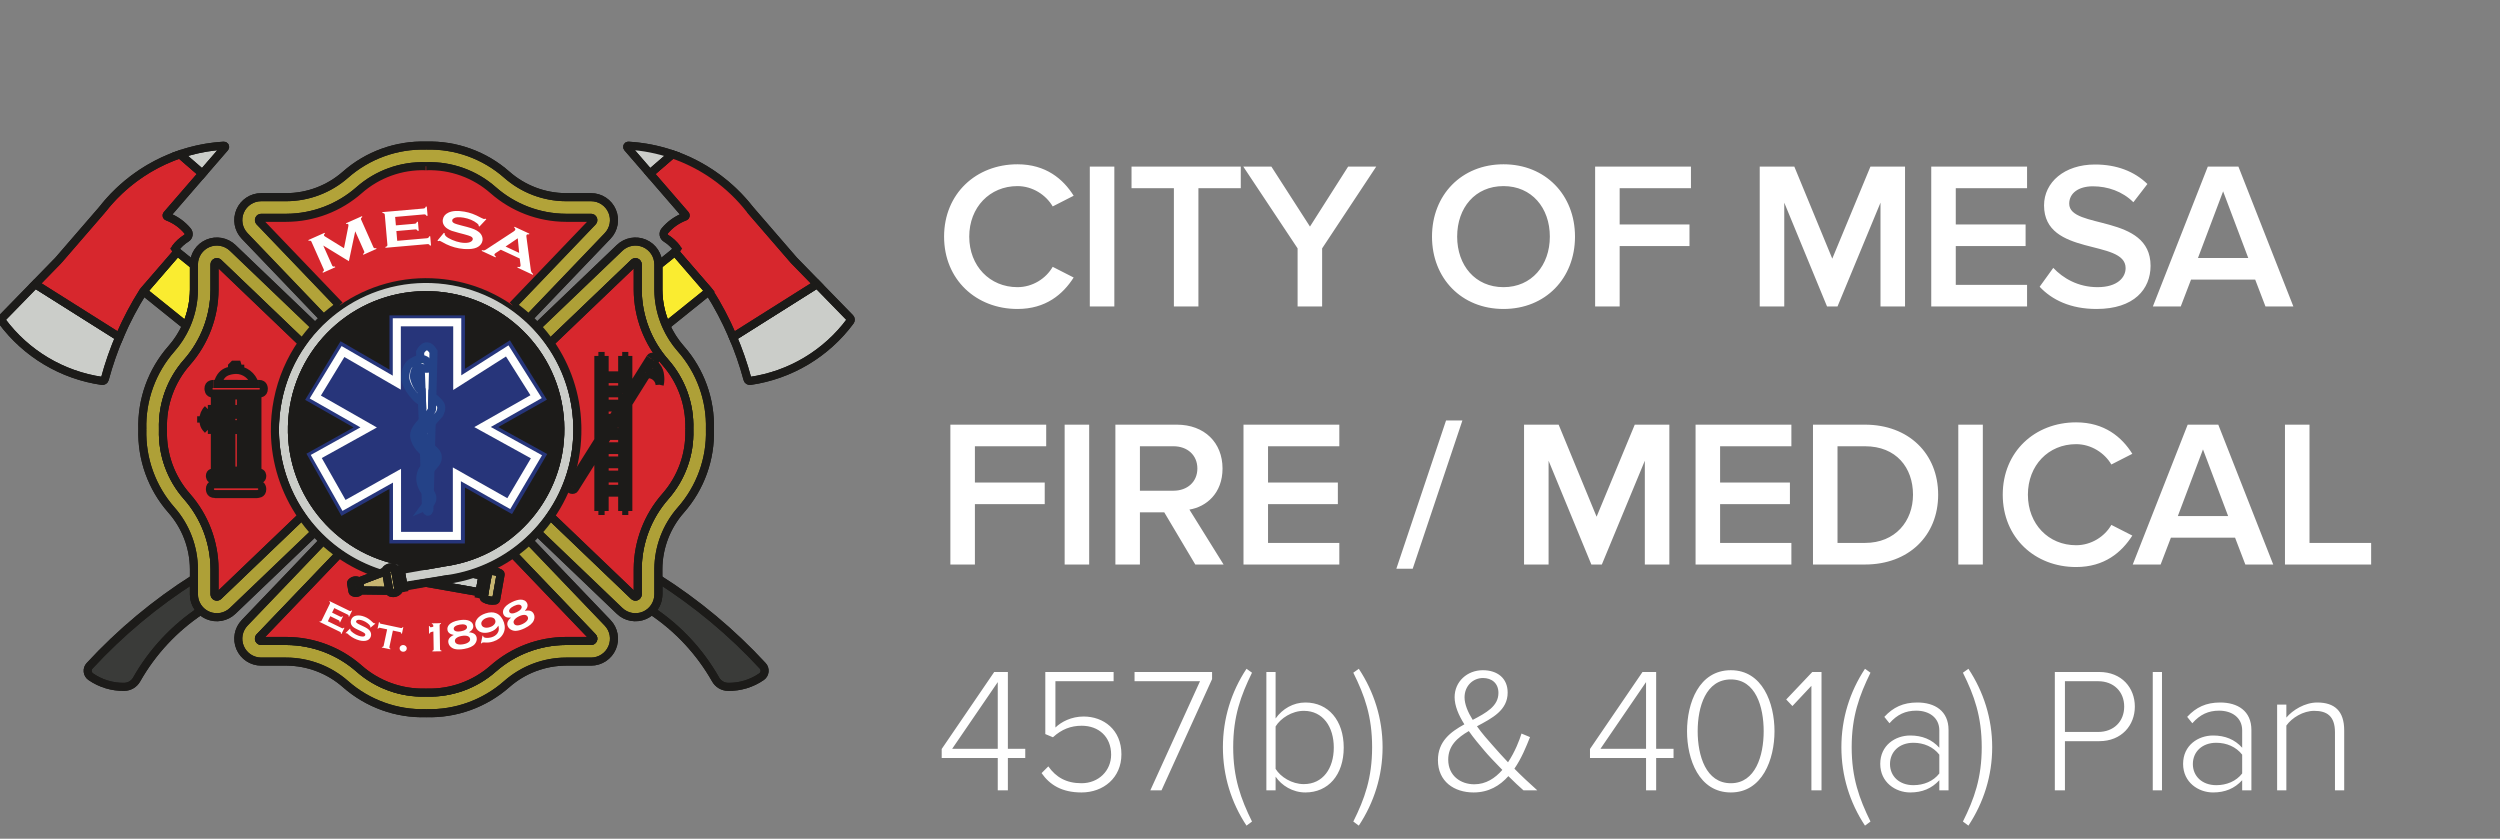<?xml version="1.0" encoding="UTF-8"?>
<svg width="155px" height="52px" viewBox="0 0 155 52" version="1.1" xmlns="http://www.w3.org/2000/svg" xmlns:xlink="http://www.w3.org/1999/xlink">
    <rect x="0" y="0" width="155" height="52" fill="#808080" stroke="none"/>
    <!-- Generator: Sketch 60.1 (88133) - https://sketch.com -->
    <title>Logos/Mobile/Mesa Fire</title>
    <desc>Created with Sketch.</desc>
    <g id="Logos/Mobile/Mesa-Fire" stroke="none" stroke-width="1" fill="none" fill-rule="evenodd">
        <g id="mesa-fire-logo" transform="translate(0, 9)">
            <path d="M47.288,32.282 C45.374,30.21 43.199,28.396 40.818,26.884 L40.818,27.848 C40.818,28.236 40.66,28.598 40.394,28.86 C42.036,29.952 43.398,31.415 44.371,33.13 C44.527,33.407 44.819,33.58 45.136,33.585 C45.877,33.598 46.604,33.378 47.214,32.956 C47.32,32.882 47.39,32.765 47.404,32.636 C47.419,32.507 47.376,32.378 47.288,32.282" id="Fill-1" fill="#3A3B39"></path>
            <path d="M47.288,32.282 C45.374,30.21 43.199,28.396 40.818,26.884 L40.818,27.848 C40.818,28.236 40.66,28.598 40.394,28.86 C42.036,29.952 43.398,31.415 44.371,33.13 C44.527,33.407 44.819,33.58 45.136,33.585 C45.877,33.598 46.604,33.378 47.214,32.956 C47.32,32.882 47.39,32.765 47.404,32.636 C47.419,32.507 47.376,32.378 47.288,32.282 Z" id="Stroke-2" stroke="#1C1B19" stroke-width="0.5"></path>
            <path d="M12.024,26.884 C9.643,28.396 7.468,30.21 5.554,32.282 C5.465,32.378 5.423,32.507 5.437,32.636 C5.452,32.765 5.521,32.882 5.628,32.956 C6.238,33.378 6.964,33.598 7.705,33.585 C8.023,33.58 8.314,33.407 8.471,33.13 C9.443,31.415 10.805,29.952 12.447,28.86 C12.182,28.598 12.024,28.236 12.024,27.848 L12.024,26.884" id="Fill-3" fill="#3A3B39"></path>
            <path d="M12.024,26.884 C9.643,28.396 7.468,30.21 5.554,32.282 C5.465,32.378 5.423,32.507 5.437,32.636 C5.452,32.765 5.521,32.882 5.628,32.956 C6.238,33.378 6.964,33.598 7.705,33.585 C8.023,33.58 8.314,33.407 8.471,33.13 C9.443,31.415 10.805,29.952 12.447,28.86 C12.182,28.598 12.024,28.236 12.024,27.848 L12.024,26.884 Z" id="Stroke-4" stroke="#1C1B19" stroke-width="0.5"></path>
            <path d="M10.996,6.62 L8.888,9.058 L11.544,11.195 C11.854,10.497 12.02,9.736 12.024,8.96 L12.024,7.447 L10.996,6.62" id="Fill-5" fill="#FAEC30"></path>
            <path d="M10.996,6.62 L8.888,9.058 L11.544,11.195 C11.854,10.497 12.02,9.736 12.024,8.96 L12.024,7.447 L10.996,6.62 Z" id="Stroke-6" stroke="#1C1B19" stroke-width="0.5"></path>
            <path d="M7.396,11.9 L2.184,8.614 L0.135,10.716 C0.084,10.769 0.079,10.851 0.122,10.91 C1.614,12.925 3.85,14.259 6.332,14.617 C6.407,14.628 6.478,14.581 6.498,14.507 C6.736,13.617 7.037,12.746 7.396,11.9" id="Fill-7" fill="#CBCDC9"></path>
            <path d="M7.396,11.9 L2.184,8.614 L0.135,10.716 C0.084,10.769 0.079,10.851 0.122,10.91 C1.614,12.925 3.85,14.259 6.332,14.617 C6.407,14.628 6.478,14.581 6.498,14.507 C6.736,13.617 7.037,12.746 7.396,11.9 Z" id="Stroke-8" stroke="#1C1B19" stroke-width="0.5"></path>
            <path d="M6.329,4.007 L3.619,7.141 L2.184,8.614 L7.396,11.9 C7.815,10.915 8.314,9.964 8.888,9.058 L10.996,6.62 L10.856,6.414 C11.047,6.156 11.285,5.935 11.559,5.765 C11.632,5.719 11.682,5.644 11.695,5.559 C11.709,5.474 11.686,5.387 11.63,5.32 C11.297,4.919 10.865,4.612 10.376,4.429 C10.353,4.421 10.336,4.402 10.33,4.378 C10.323,4.354 10.329,4.329 10.346,4.311 L12.548,1.764 L11.162,0.564 C9.268,1.209 7.581,2.396 6.329,4.007" id="Fill-10" fill="#D7272D"></path>
            <path d="M6.329,4.007 L3.619,7.141 L2.184,8.614 L7.396,11.9 C7.815,10.915 8.314,9.964 8.888,9.058 L10.996,6.62 L10.856,6.414 C11.047,6.156 11.285,5.935 11.559,5.765 C11.632,5.719 11.682,5.644 11.695,5.559 C11.709,5.474 11.686,5.387 11.63,5.32 C11.297,4.919 10.865,4.612 10.376,4.429 C10.353,4.421 10.336,4.402 10.33,4.378 C10.323,4.354 10.329,4.329 10.346,4.311 L12.548,1.764 L11.162,0.564 C9.268,1.209 7.581,2.396 6.329,4.007 Z" id="Stroke-11" stroke="#1C1B19" stroke-width="0.5"></path>
            <path d="M13.879,0.032 C12.944,0.088 12.031,0.269 11.162,0.565 L12.548,1.764 L13.94,0.156 C13.959,0.133 13.963,0.101 13.95,0.074 C13.937,0.047 13.909,0.031 13.879,0.032" id="Fill-12" fill="#CBCDC9"></path>
            <path d="M13.879,0.032 C12.944,0.088 12.031,0.269 11.162,0.565 L12.548,1.764 L13.94,0.156 C13.959,0.133 13.963,0.101 13.95,0.074 C13.937,0.047 13.909,0.031 13.879,0.032 Z" id="Stroke-13" stroke="#1C1B19" stroke-width="0.5"></path>
            <path d="M50.658,8.614 L45.445,11.9 C45.805,12.746 46.105,13.617 46.344,14.507 C46.363,14.581 46.435,14.628 46.51,14.617 C48.991,14.259 51.227,12.925 52.719,10.91 C52.763,10.851 52.757,10.769 52.706,10.716 L50.658,8.614" id="Fill-15" fill="#CBCDC9"></path>
            <g id="Group-19" transform="translate(38.896, 0)" stroke="#1C1B19" stroke-width="0.5">
                <path d="M11.762,8.614 L6.549,11.9 C6.909,12.746 7.209,13.617 7.448,14.507 C7.467,14.581 7.539,14.628 7.614,14.617 C10.095,14.259 12.331,12.925 13.823,10.91 C13.867,10.851 13.861,10.769 13.81,10.716 L11.762,8.614 Z" id="Stroke-16"></path>
                <path d="M7.616,4.007 C5.789,1.657 3.038,0.208 0.067,0.032" id="Stroke-18" stroke-linejoin="bevel"></path>
            </g>
            <path d="M46.512,4.007 C45.26,2.396 43.574,1.209 41.68,0.565 L40.293,1.764 L42.496,4.311 C42.512,4.329 42.518,4.354 42.512,4.378 C42.506,4.402 42.488,4.421 42.465,4.429 C41.977,4.612 41.544,4.919 41.211,5.32 C41.156,5.387 41.132,5.474 41.146,5.559 C41.16,5.644 41.21,5.719 41.283,5.765 C41.556,5.935 41.795,6.156 41.986,6.414 L41.845,6.62 L43.954,9.058 C44.528,9.964 45.026,10.915 45.445,11.9 L50.658,8.614 L49.223,7.141 L46.512,4.007" id="Fill-20" fill="#D7272D"></path>
            <path d="M46.512,4.007 C45.26,2.396 43.574,1.209 41.68,0.565 L40.293,1.764 L42.496,4.311 C42.512,4.329 42.518,4.354 42.512,4.378 C42.506,4.402 42.488,4.421 42.465,4.429 C41.977,4.612 41.544,4.919 41.211,5.32 C41.156,5.387 41.132,5.474 41.146,5.559 C41.16,5.644 41.21,5.719 41.283,5.765 C41.556,5.935 41.795,6.156 41.986,6.414 L41.845,6.62 L43.954,9.058 C44.528,9.964 45.026,10.915 45.445,11.9 L50.658,8.614 L49.223,7.141 L46.512,4.007 Z" id="Stroke-21" stroke="#1C1B19" stroke-width="0.5"></path>
            <path d="M43.954,9.058 L41.845,6.62 L40.818,7.447 L40.818,8.96 C40.822,9.736 40.988,10.497 41.297,11.195 L43.954,9.058" id="Fill-22" fill="#FAEC30"></path>
            <path d="M43.954,9.058 L41.845,6.62 L40.818,7.447 L40.818,8.96 C40.822,9.736 40.988,10.497 41.297,11.195 L43.954,9.058 Z" id="Stroke-23" stroke="#1C1B19" stroke-width="0.5"></path>
            <polyline id="Fill-24" fill="#C7B571" points="23.923 26.417 24.17 27.718 24.452 27.765 24.618 27.699 24.712 27.587 24.478 26.261 24.173 26.182 23.982 26.268 23.923 26.417"></polyline>
            <polygon id="Stroke-25" stroke="#1C1B19" stroke-width="0.5" points="23.923 26.417 24.17 27.718 24.452 27.765 24.618 27.699 24.712 27.587 24.478 26.261 24.173 26.182 23.982 26.268"></polygon>
            <path d="M26.421,26.067 L24.709,25.765 C20.487,24.878 17.644,20.91 18.159,16.627 C18.675,12.344 22.38,9.165 26.692,9.305 C31.004,9.446 34.493,12.859 34.729,17.167 C34.955,21.293 32.125,24.929 28.132,25.765 C27.956,25.802 27.778,25.833 27.599,25.859 L26.421,26.067 Z M31.783,9.93 C30.468,9.012 28.903,8.421 27.203,8.279 C24.948,8.09 22.797,8.719 21.059,9.931 C20.708,10.176 20.373,10.444 20.059,10.735 C19.877,10.903 19.702,11.078 19.534,11.259 C19.244,11.573 18.975,11.906 18.729,12.259 C18.008,13.292 17.486,14.486 17.226,15.791 C16.71,18.38 17.316,20.955 18.73,22.984 C18.974,23.335 19.243,23.669 19.534,23.985 C19.701,24.166 19.876,24.341 20.058,24.509 C20.371,24.799 20.704,25.068 21.058,25.314 C21.81,25.838 22.651,26.26 23.565,26.552 L23.923,26.417 L23.913,26.36 C23.911,26.347 23.915,26.333 23.924,26.323 C24.057,26.17 24.278,26.131 24.455,26.229 C24.467,26.236 24.475,26.247 24.478,26.261 L24.492,26.343 L24.83,26.283 L25.024,27.384 L26.421,27.137 L27.752,26.903 C28.264,26.829 28.762,26.715 29.241,26.564 C30.161,26.275 31.016,25.849 31.783,25.314 C32.136,25.068 32.469,24.799 32.783,24.508 C32.965,24.341 33.14,24.166 33.307,23.984 C33.598,23.67 33.867,23.335 34.112,22.984 C35.229,21.383 35.854,19.427 35.792,17.346 C35.737,15.461 35.125,13.711 34.112,12.26 C33.867,11.908 33.598,11.574 33.307,11.26 C33.14,11.078 32.965,10.903 32.783,10.735 C32.469,10.445 32.135,10.176 31.783,9.93 L31.783,9.93 Z" id="Fill-26" fill="#CBCDC9"></path>
            <path d="M26.421,26.067 L24.709,25.765 C20.487,24.878 17.644,20.91 18.159,16.627 C18.675,12.344 22.38,9.165 26.692,9.305 C31.004,9.446 34.493,12.859 34.729,17.167 C34.955,21.293 32.125,24.929 28.132,25.765 C27.956,25.802 27.778,25.833 27.599,25.859 L26.421,26.067 Z M31.783,9.93 C30.468,9.012 28.903,8.421 27.203,8.279 C24.948,8.09 22.797,8.719 21.059,9.931 C20.708,10.176 20.373,10.444 20.059,10.735 C19.877,10.903 19.702,11.078 19.534,11.259 C19.244,11.573 18.975,11.906 18.729,12.259 C18.008,13.292 17.486,14.486 17.226,15.791 C16.71,18.38 17.316,20.955 18.73,22.984 C18.974,23.335 19.243,23.669 19.534,23.985 C19.701,24.166 19.876,24.341 20.058,24.509 C20.371,24.799 20.704,25.068 21.058,25.314 C21.81,25.838 22.651,26.26 23.565,26.552 L23.923,26.417 L23.913,26.36 C23.911,26.347 23.915,26.333 23.924,26.323 C24.057,26.17 24.278,26.131 24.455,26.229 C24.467,26.236 24.475,26.247 24.478,26.261 L24.492,26.343 L24.83,26.283 L25.024,27.384 L26.421,27.137 L27.752,26.903 C28.264,26.829 28.762,26.715 29.241,26.564 C30.161,26.275 31.016,25.849 31.783,25.314 C32.136,25.068 32.469,24.799 32.783,24.508 C32.965,24.341 33.14,24.166 33.307,23.984 C33.598,23.67 33.867,23.335 34.112,22.984 C35.229,21.383 35.854,19.427 35.792,17.346 C35.737,15.461 35.125,13.711 34.112,12.26 C33.867,11.908 33.598,11.574 33.307,11.26 C33.14,11.078 32.965,10.903 32.783,10.735 C32.469,10.445 32.135,10.176 31.783,9.93 Z" id="Stroke-27" stroke="#1C1B19" stroke-width="0.5"></path>
            <path d="M27.752,26.95 C32.473,26.273 35.933,22.16 35.793,17.393 C35.652,12.626 31.956,8.725 27.203,8.327 C22.451,7.929 18.157,11.162 17.226,15.839 C16.295,20.516 19.023,25.147 23.566,26.6" id="Stroke-28" stroke="#1C1B19" stroke-width="0.5" stroke-linejoin="bevel"></path>
            <path d="M30.575,32.454 C29.441,33.453 27.97,33.984 26.459,33.939 L26.383,33.939 C24.872,33.984 23.401,33.453 22.267,32.454 C21.022,31.358 19.424,30.749 17.766,30.74 L16.195,30.74 C16.138,30.74 16.086,30.706 16.064,30.654 C16.043,30.605 16.051,30.548 16.085,30.507 C16.087,30.505 16.09,30.502 16.092,30.5 L21.031,25.342 C20.678,25.095 20.345,24.825 20.034,24.534 L15.168,29.616 C14.775,30.027 14.665,30.633 14.888,31.156 C15.111,31.679 15.626,32.019 16.195,32.019 L17.759,32.019 C19.108,32.026 20.409,32.522 21.421,33.414 C22.799,34.627 24.586,35.272 26.421,35.217 C28.256,35.272 30.043,34.627 31.42,33.414 C32.433,32.522 33.733,32.026 35.083,32.019 L36.647,32.019 C37.216,32.019 37.73,31.679 37.953,31.156 C38.177,30.633 38.067,30.027 37.673,29.616 L32.808,24.534 C32.495,24.825 32.162,25.096 31.811,25.343 L36.749,30.5 C36.752,30.502 36.754,30.505 36.756,30.507 C36.79,30.548 36.799,30.605 36.778,30.654 C36.755,30.706 36.704,30.74 36.647,30.74 L35.075,30.74 C33.418,30.749 31.819,31.358 30.575,32.454" id="Fill-29" fill="#AEA037"></path>
            <path d="M30.575,32.454 C29.441,33.453 27.97,33.984 26.459,33.939 L26.383,33.939 C24.872,33.984 23.401,33.453 22.267,32.454 C21.022,31.358 19.424,30.749 17.766,30.74 L16.195,30.74 C16.138,30.74 16.086,30.706 16.064,30.654 C16.043,30.605 16.051,30.548 16.085,30.507 C16.087,30.505 16.09,30.502 16.092,30.5 L21.031,25.342 C20.678,25.095 20.345,24.825 20.034,24.534 L15.168,29.616 C14.775,30.027 14.665,30.633 14.888,31.156 C15.111,31.679 15.626,32.019 16.195,32.019 L17.759,32.019 C19.108,32.026 20.409,32.522 21.421,33.414 C22.799,34.627 24.586,35.272 26.421,35.217 C28.256,35.272 30.043,34.627 31.42,33.414 C32.433,32.522 33.733,32.026 35.083,32.019 L36.647,32.019 C37.216,32.019 37.73,31.679 37.953,31.156 C38.177,30.633 38.067,30.027 37.673,29.616 L32.808,24.534 C32.495,24.825 32.162,25.096 31.811,25.343 L36.749,30.5 C36.752,30.502 36.754,30.505 36.756,30.507 C36.79,30.548 36.799,30.605 36.778,30.654 C36.755,30.706 36.704,30.74 36.647,30.74 L35.075,30.74 C33.418,30.749 31.819,31.358 30.575,32.454 Z" id="Stroke-30" stroke="#1C1B19" stroke-width="0.5"></path>
            <path d="M19.534,11.26 L14.427,6.369 C14.016,5.976 13.41,5.866 12.887,6.089 C12.363,6.313 12.024,6.827 12.024,7.396 L12.024,8.96 C12.02,9.736 11.854,10.497 11.544,11.195 C11.315,11.711 11.008,12.192 10.629,12.622 C9.416,14 8.771,15.787 8.825,17.622 C8.771,19.457 9.416,21.244 10.629,22.621 C11.521,23.634 12.016,24.934 12.024,26.284 L12.024,27.848 C12.024,28.236 12.182,28.598 12.447,28.86 C12.572,28.982 12.72,29.083 12.887,29.155 C13.41,29.378 14.016,29.268 14.427,28.874 L19.511,24.007 C19.221,23.69 18.953,23.354 18.71,23.003 L13.543,27.951 L13.535,27.957 C13.495,27.991 13.438,28 13.389,27.979 C13.336,27.956 13.302,27.905 13.302,27.848 L13.302,26.277 C13.293,24.619 12.685,23.02 11.589,21.776 C10.589,20.642 10.058,19.171 10.103,17.66 L10.103,17.584 C10.058,16.073 10.589,14.602 11.589,13.468 C12.685,12.224 13.293,10.625 13.302,8.967 L13.302,7.396 C13.302,7.339 13.336,7.287 13.389,7.265 C13.438,7.244 13.495,7.253 13.535,7.286 C13.538,7.288 13.54,7.291 13.543,7.293 L18.729,12.259 C18.975,11.906 19.244,11.573 19.534,11.26 L19.534,11.26 Z" id="Fill-32" fill="#AEA037"></path>
            <path d="M19.534,11.26 L14.427,6.369 C14.016,5.976 13.41,5.866 12.887,6.089 C12.363,6.313 12.024,6.827 12.024,7.396 L12.024,8.96 C12.02,9.736 11.854,10.497 11.544,11.195 C11.315,11.711 11.008,12.192 10.629,12.622 C9.416,14 8.771,15.787 8.825,17.622 C8.771,19.457 9.416,21.244 10.629,22.621 C11.521,23.634 12.016,24.934 12.024,26.284 L12.024,27.848 C12.024,28.236 12.182,28.598 12.447,28.86 C12.572,28.982 12.72,29.083 12.887,29.155 C13.41,29.378 14.016,29.268 14.427,28.874 L19.511,24.007 C19.221,23.69 18.953,23.354 18.71,23.003 L13.543,27.951 L13.535,27.957 C13.495,27.991 13.438,28 13.389,27.979 C13.336,27.956 13.302,27.905 13.302,27.848 L13.302,26.277 C13.293,24.619 12.685,23.02 11.589,21.776 C10.589,20.642 10.058,19.171 10.103,17.66 L10.103,17.584 C10.058,16.073 10.589,14.602 11.589,13.468 C12.685,12.224 13.293,10.625 13.302,8.967 L13.302,7.396 C13.302,7.339 13.336,7.287 13.389,7.265 C13.438,7.244 13.495,7.253 13.535,7.286 C13.538,7.288 13.54,7.291 13.543,7.293 L18.729,12.259 C18.975,11.906 19.244,11.573 19.534,11.26 Z" id="Stroke-33" stroke="#1C1B19" stroke-width="0.5"></path>
            <path d="M41.253,13.468 C42.252,14.602 42.783,16.073 42.738,17.584 L42.738,17.66 C42.783,19.171 42.252,20.642 41.253,21.776 C40.157,23.02 39.548,24.619 39.539,26.277 L39.539,27.848 C39.539,27.905 39.505,27.956 39.453,27.979 C39.404,28 39.347,27.991 39.306,27.957 C39.304,27.955 39.301,27.953 39.299,27.951 L34.132,23.003 C33.888,23.356 33.62,23.691 33.331,24.007 L38.415,28.874 C38.825,29.268 39.432,29.378 39.955,29.155 C40.122,29.083 40.27,28.982 40.394,28.86 C40.66,28.598 40.818,28.236 40.818,27.848 L40.818,26.284 C40.825,24.934 41.32,23.634 42.212,22.621 C43.426,21.244 44.07,19.457 44.016,17.622 C44.07,15.787 43.426,14 42.212,12.622 C41.834,12.192 41.526,11.711 41.297,11.195 C40.988,10.497 40.822,9.736 40.818,8.96 L40.818,7.396 C40.818,6.827 40.478,6.313 39.955,6.089 C39.432,5.866 38.825,5.976 38.415,6.369 L33.307,11.26 C33.598,11.574 33.867,11.908 34.112,12.26 L39.299,7.293 C39.301,7.291 39.304,7.288 39.306,7.286 C39.347,7.253 39.404,7.244 39.453,7.265 C39.505,7.287 39.539,7.339 39.539,7.396 L39.539,8.967 C39.548,10.625 40.157,12.224 41.253,13.468" id="Fill-34" fill="#AEA037"></path>
            <path d="M41.253,13.468 C42.252,14.602 42.783,16.073 42.738,17.584 L42.738,17.66 C42.783,19.171 42.252,20.642 41.253,21.776 C40.157,23.02 39.548,24.619 39.539,26.277 L39.539,27.848 C39.539,27.905 39.505,27.956 39.453,27.979 C39.404,28 39.347,27.991 39.306,27.957 C39.304,27.955 39.301,27.953 39.299,27.951 L34.132,23.003 C33.888,23.356 33.62,23.691 33.331,24.007 L38.415,28.874 C38.825,29.268 39.432,29.378 39.955,29.155 C40.122,29.083 40.27,28.982 40.394,28.86 C40.66,28.598 40.818,28.236 40.818,27.848 L40.818,26.284 C40.825,24.934 41.32,23.634 42.212,22.621 C43.426,21.244 44.07,19.457 44.016,17.622 C44.07,15.787 43.426,14 42.212,12.622 C41.834,12.192 41.526,11.711 41.297,11.195 C40.988,10.497 40.822,9.736 40.818,8.96 L40.818,7.396 C40.818,6.827 40.478,6.313 39.955,6.089 C39.432,5.866 38.825,5.976 38.415,6.369 L33.307,11.26 C33.598,11.574 33.867,11.908 34.112,12.26 L39.299,7.293 C39.301,7.291 39.304,7.288 39.306,7.286 C39.347,7.253 39.404,7.244 39.453,7.265 C39.505,7.287 39.539,7.339 39.539,7.396 L39.539,8.967 C39.548,10.625 40.157,12.224 41.253,13.468 Z" id="Stroke-35" stroke="#1C1B19" stroke-width="0.5"></path>
            <path d="M26.421,0.026 C24.586,-0.028 22.799,0.617 21.421,1.83 C20.409,2.722 19.108,3.218 17.759,3.225 L16.195,3.225 C15.626,3.225 15.111,3.565 14.888,4.088 C14.665,4.611 14.775,5.217 15.168,5.628 L20.059,10.735 C20.373,10.444 20.708,10.176 21.059,9.931 L16.092,4.744 C16.09,4.742 16.087,4.739 16.085,4.737 C16.051,4.696 16.043,4.639 16.064,4.59 C16.086,4.537 16.138,4.504 16.195,4.504 L17.766,4.504 C19.424,4.494 21.022,3.886 22.267,2.79 C23.401,1.791 24.872,1.26 26.383,1.304 L26.459,1.304 C27.97,1.26 29.441,1.791 30.575,2.79 C31.819,3.886 33.418,4.494 35.075,4.504 L36.647,4.504 C36.704,4.504 36.755,4.537 36.778,4.59 C36.799,4.639 36.79,4.696 36.756,4.737 C36.754,4.739 36.752,4.742 36.749,4.744 L31.783,9.93 C32.135,10.176 32.469,10.445 32.783,10.735 L37.673,5.628 C38.067,5.217 38.177,4.611 37.953,4.088 C37.73,3.565 37.216,3.225 36.647,3.225 L35.083,3.225 C33.733,3.218 32.433,2.722 31.42,1.83 C30.043,0.617 28.256,-0.028 26.421,0.026" id="Fill-36" fill="#B2A339"></path>
            <path d="M26.421,0.026 C24.586,-0.028 22.799,0.617 21.421,1.83 C20.409,2.722 19.108,3.218 17.759,3.225 L16.195,3.225 C15.626,3.225 15.111,3.565 14.888,4.088 C14.665,4.611 14.775,5.217 15.168,5.628 L20.059,10.735 C20.373,10.444 20.708,10.176 21.059,9.931 L16.092,4.744 C16.09,4.742 16.087,4.739 16.085,4.737 C16.051,4.696 16.043,4.639 16.064,4.59 C16.086,4.537 16.138,4.504 16.195,4.504 L17.766,4.504 C19.424,4.494 21.022,3.886 22.267,2.79 C23.401,1.791 24.872,1.26 26.383,1.304 L26.459,1.304 C27.97,1.26 29.441,1.791 30.575,2.79 C31.819,3.886 33.418,4.494 35.075,4.504 L36.647,4.504 C36.704,4.504 36.755,4.537 36.778,4.59 C36.799,4.639 36.79,4.696 36.756,4.737 C36.754,4.739 36.752,4.742 36.749,4.744 L31.783,9.93 C32.135,10.176 32.469,10.445 32.783,10.735 L37.673,5.628 C38.067,5.217 38.177,4.611 37.953,4.088 C37.73,3.565 37.216,3.225 36.647,3.225 L35.083,3.225 C33.733,3.218 32.433,2.722 31.42,1.83 C30.043,0.617 28.256,-0.028 26.421,0.026 Z" id="Stroke-37" stroke="#1C1B19" stroke-width="0.5"></path>
            <path d="M29.337,26.581 C28.828,26.747 28.299,26.872 27.752,26.95 L26.494,27.15 L29.731,27.721 L29.914,26.683 L29.337,26.581" id="Fill-39" fill="#CBCDC9"></path>
            <path d="M29.337,26.581 C28.828,26.747 28.299,26.872 27.752,26.95 L26.494,27.15 L29.731,27.721 L29.914,26.683 L29.337,26.581 Z" id="Stroke-40" stroke="#1C1B19" stroke-width="0.5"></path>
            <path d="M30.24,26.624 L29.992,28.032 C29.987,28.063 30.001,28.094 30.028,28.109 C30.231,28.229 30.471,28.272 30.704,28.229 C30.734,28.223 30.758,28.199 30.764,28.168 L31.038,26.616 C31.043,26.586 31.029,26.554 31.002,26.539 C30.798,26.419 30.558,26.377 30.326,26.42 C30.295,26.425 30.271,26.449 30.266,26.48 L30.24,26.624" id="Fill-41" fill="#C7B571"></path>
            <path d="M30.24,26.624 L29.992,28.032 C29.987,28.063 30.001,28.094 30.028,28.109 C30.231,28.229 30.471,28.272 30.704,28.229 C30.734,28.223 30.758,28.199 30.764,28.168 L31.038,26.616 C31.043,26.586 31.029,26.554 31.002,26.539 C30.798,26.419 30.558,26.377 30.326,26.42 C30.295,26.425 30.271,26.449 30.266,26.48 L30.24,26.624 Z" id="Stroke-42" stroke="#1C1B19" stroke-width="0.5"></path>
            <polyline id="Fill-43" fill="#C7B571" points="29.914 26.683 29.711 27.834 30.017 27.888 30.24 26.624 29.934 26.57 29.914 26.683"></polyline>
            <polygon id="Stroke-44" stroke="#1C1B19" stroke-width="0.5" points="29.914 26.683 29.711 27.834 30.017 27.888 30.24 26.624 29.934 26.57"></polygon>
            <polyline id="Fill-45" fill="#C7B571" points="24.83 26.283 24.492 26.343 24.697 27.506 25.035 27.446 25.024 27.384 24.83 26.283"></polyline>
            <polygon id="Stroke-46" stroke="#1C1B19" stroke-width="0.5" points="24.83 26.283 24.492 26.343 24.697 27.506 25.035 27.446 25.024 27.384"></polygon>
            <polyline id="Fill-47" fill="#C7B571" points="24.137 27.631 23.923 26.417 23.565 26.552 23.498 26.578 22.26 27.047 22.358 27.608 24.137 27.631"></polyline>
            <polygon id="Stroke-48" stroke="#1C1B19" stroke-width="0.5" points="24.137 27.631 23.923 26.417 23.565 26.552 23.498 26.578 22.26 27.047 22.358 27.608"></polygon>
            <path d="M22.358,27.608 L22.26,27.047 C22.109,26.941 21.903,26.967 21.783,27.105 C21.768,27.122 21.762,27.145 21.766,27.167 L21.853,27.663 C21.857,27.686 21.871,27.705 21.891,27.716 C22.051,27.805 22.253,27.758 22.358,27.608" id="Fill-49" fill="#C7B571"></path>
            <path d="M22.358,27.608 L22.26,27.047 C22.109,26.941 21.903,26.967 21.783,27.105 C21.768,27.122 21.762,27.145 21.766,27.167 L21.853,27.663 C21.857,27.686 21.871,27.705 21.891,27.716 C22.051,27.805 22.253,27.758 22.358,27.608 Z" id="Stroke-50" stroke="#1C1B19" stroke-width="0.5"></path>
            <path d="M29.731,27.721 L26.421,27.137 L25.024,27.384 L25.035,27.446 L24.697,27.506 L24.712,27.587 C24.714,27.601 24.71,27.614 24.701,27.625 C24.568,27.777 24.347,27.816 24.17,27.718 C24.158,27.712 24.149,27.7 24.147,27.687 L24.137,27.631 L22.358,27.608 C22.253,27.758 22.051,27.805 21.891,27.716 C21.871,27.705 21.857,27.686 21.853,27.663 L21.766,27.167 C21.762,27.145 21.768,27.122 21.783,27.105 C21.903,26.967 22.109,26.941 22.26,27.047 L23.498,26.578 C22.598,26.283 21.771,25.863 21.031,25.342 L16.092,30.5 L16.085,30.507 C16.051,30.548 16.043,30.605 16.064,30.654 C16.086,30.706 16.138,30.74 16.195,30.74 L17.766,30.74 C19.424,30.749 21.022,31.358 22.267,32.454 C23.401,33.453 24.872,33.984 26.383,33.939 L26.459,33.939 C27.97,33.984 29.441,33.453 30.575,32.454 C31.819,31.358 33.418,30.749 35.075,30.74 L36.647,30.74 C36.704,30.74 36.755,30.706 36.778,30.654 C36.799,30.605 36.79,30.548 36.756,30.507 L36.749,30.5 L31.811,25.343 C31.063,25.869 30.232,26.289 29.337,26.581 L29.914,26.683 L29.934,26.57 L30.24,26.624 L30.266,26.48 C30.271,26.449 30.295,26.425 30.326,26.42 C30.558,26.377 30.798,26.419 31.002,26.539 C31.029,26.554 31.043,26.586 31.038,26.616 L30.764,28.168 C30.758,28.199 30.734,28.223 30.704,28.229 C30.471,28.272 30.231,28.229 30.028,28.109 C30.001,28.094 29.987,28.063 29.992,28.032 L30.017,27.888 L29.711,27.834 L29.731,27.721" id="Fill-51" fill="#D7272D"></path>
            <path d="M29.731,27.721 L26.421,27.137 L25.024,27.384 L25.035,27.446 L24.697,27.506 L24.712,27.587 C24.714,27.601 24.71,27.614 24.701,27.625 C24.568,27.777 24.347,27.816 24.17,27.718 C24.158,27.712 24.149,27.7 24.147,27.687 L24.137,27.631 L22.358,27.608 C22.253,27.758 22.051,27.805 21.891,27.716 C21.871,27.705 21.857,27.686 21.853,27.663 L21.766,27.167 C21.762,27.145 21.768,27.122 21.783,27.105 C21.903,26.967 22.109,26.941 22.26,27.047 L23.498,26.578 C22.598,26.283 21.771,25.863 21.031,25.342 L16.092,30.5 L16.085,30.507 C16.051,30.548 16.043,30.605 16.064,30.654 C16.086,30.706 16.138,30.74 16.195,30.74 L17.766,30.74 C19.424,30.749 21.022,31.358 22.267,32.454 C23.401,33.453 24.872,33.984 26.383,33.939 L26.459,33.939 C27.97,33.984 29.441,33.453 30.575,32.454 C31.819,31.358 33.418,30.749 35.075,30.74 L36.647,30.74 C36.704,30.74 36.755,30.706 36.778,30.654 C36.799,30.605 36.79,30.548 36.756,30.507 L36.749,30.5 L31.811,25.343 C31.063,25.869 30.232,26.289 29.337,26.581 L29.914,26.683 L29.934,26.57 L30.24,26.624 L30.266,26.48 C30.271,26.449 30.295,26.425 30.326,26.42 C30.558,26.377 30.798,26.419 31.002,26.539 C31.029,26.554 31.043,26.586 31.038,26.616 L30.764,28.168 C30.758,28.199 30.734,28.223 30.704,28.229 C30.471,28.272 30.231,28.229 30.028,28.109 C30.001,28.094 29.987,28.063 29.992,28.032 L30.017,27.888 L29.711,27.834 L29.731,27.721 Z" id="Stroke-52" stroke="#1C1B19" stroke-width="0.5"></path>
            <path d="M34.112,12.26 C35.125,13.711 35.737,15.461 35.792,17.346 C35.794,17.408 35.795,17.47 35.796,17.532 C35.826,19.549 35.212,21.444 34.132,23.003 L39.299,27.951 L39.306,27.957 C39.347,27.991 39.404,28 39.453,27.979 C39.505,27.956 39.539,27.905 39.539,27.848 L39.539,26.277 C39.548,24.619 40.157,23.02 41.253,21.776 C42.252,20.642 42.783,19.171 42.738,17.66 L42.738,17.584 C42.783,16.073 42.252,14.602 41.253,13.468 C40.157,12.224 39.548,10.625 39.539,8.967 L39.539,7.396 C39.539,7.339 39.505,7.287 39.453,7.265 C39.404,7.244 39.347,7.253 39.306,7.286 L39.299,7.293 L34.112,12.26" id="Fill-53" fill="#D7272D"></path>
            <path d="M34.112,12.26 C35.125,13.711 35.737,15.461 35.792,17.346 C35.794,17.408 35.795,17.47 35.796,17.532 C35.826,19.549 35.212,21.444 34.132,23.003 L39.299,27.951 L39.306,27.957 C39.347,27.991 39.404,28 39.453,27.979 C39.505,27.956 39.539,27.905 39.539,27.848 L39.539,26.277 C39.548,24.619 40.157,23.02 41.253,21.776 C42.252,20.642 42.783,19.171 42.738,17.66 L42.738,17.584 C42.783,16.073 42.252,14.602 41.253,13.468 C40.157,12.224 39.548,10.625 39.539,8.967 L39.539,7.396 C39.539,7.339 39.505,7.287 39.453,7.265 C39.404,7.244 39.347,7.253 39.306,7.286 L39.299,7.293 L34.112,12.26 Z" id="Stroke-54" stroke="#1C1B19" stroke-width="0.5"></path>
            <path d="M13.302,8.967 C13.293,10.625 12.685,12.224 11.589,13.468 C10.589,14.602 10.058,16.073 10.103,17.584 L10.103,17.66 C10.058,19.171 10.589,20.642 11.589,21.776 C12.685,23.02 13.293,24.619 13.302,26.277 L13.302,27.848 C13.302,27.905 13.336,27.956 13.389,27.979 C13.438,28 13.495,27.991 13.535,27.957 L13.543,27.951 L18.71,23.003 C17.662,21.486 17.064,19.668 17.045,17.768 C17.035,17.116 17.094,16.454 17.226,15.791 C17.486,14.486 18.008,13.292 18.729,12.259 L13.543,7.293 L13.535,7.286 C13.495,7.253 13.438,7.244 13.389,7.265 C13.336,7.287 13.302,7.339 13.302,7.396 L13.302,8.967" id="Fill-55" fill="#D7272D"></path>
            <path d="M13.302,8.967 C13.293,10.625 12.685,12.224 11.589,13.468 C10.589,14.602 10.058,16.073 10.103,17.584 L10.103,17.66 C10.058,19.171 10.589,20.642 11.589,21.776 C12.685,23.02 13.293,24.619 13.302,26.277 L13.302,27.848 C13.302,27.905 13.336,27.956 13.389,27.979 C13.438,28 13.495,27.991 13.535,27.957 L13.543,27.951 L18.71,23.003 C17.662,21.486 17.064,19.668 17.045,17.768 C17.035,17.116 17.094,16.454 17.226,15.791 C17.486,14.486 18.008,13.292 18.729,12.259 L13.543,7.293 L13.535,7.286 C13.495,7.253 13.438,7.244 13.389,7.265 C13.336,7.287 13.302,7.339 13.302,7.396 L13.302,8.967 Z" id="Stroke-56" stroke="#1C1B19" stroke-width="0.5"></path>
            <path d="M27.203,8.279 C28.903,8.421 30.468,9.012 31.783,9.931 L36.749,4.744 L36.756,4.737 C36.79,4.696 36.799,4.639 36.778,4.59 C36.755,4.537 36.704,4.504 36.647,4.504 L35.075,4.504 C33.418,4.494 31.819,3.886 30.575,2.79 C29.441,1.791 27.97,1.26 26.459,1.304 L26.383,1.304 C24.872,1.26 23.401,1.791 22.267,2.79 C21.022,3.886 19.424,4.494 17.766,4.504 L16.195,4.504 C16.138,4.504 16.086,4.537 16.064,4.59 C16.043,4.639 16.051,4.696 16.085,4.737 L16.092,4.744 L21.059,9.931 C22.797,8.719 24.948,8.09 27.203,8.279" id="Fill-57" fill="#D7272D"></path>
            <path d="M34.729,17.167 C34.493,12.859 31.004,9.446 26.692,9.305 C22.38,9.165 18.675,12.344 18.159,16.627 C17.644,20.91 20.487,24.878 24.709,25.765 L26.421,26.067 L27.599,25.859 L28.132,25.765 C32.125,24.929 34.955,21.293 34.729,17.167" id="Fill-58" fill="#1C1B19"></path>
            <path d="M34.729,17.167 C34.493,12.859 31.004,9.446 26.692,9.305 C22.38,9.165 18.675,12.344 18.159,16.627 C17.644,20.91 20.487,24.878 24.709,25.765 L26.421,26.067 L27.599,25.859 L28.132,25.765 C32.125,24.929 34.955,21.293 34.729,17.167 Z" id="Stroke-59" stroke="#1C1B19" stroke-width="0.5"></path>
            <path d="M41.68,0.564 C40.81,0.269 39.898,0.088 38.963,0.032 C38.933,0.031 38.905,0.047 38.891,0.074 C38.878,0.101 38.882,0.133 38.902,0.156 L40.293,1.764 L41.68,0.564" id="Fill-60" fill="#CBCDC9"></path>
            <g id="Group-65" transform="translate(8.747, 0)" stroke="#1C1B19" stroke-width="0.5">
                <path d="M32.933,0.564 C32.064,0.269 31.151,0.088 30.216,0.032 C30.186,0.031 30.158,0.047 30.144,0.074 C30.131,0.101 30.135,0.133 30.155,0.156 L31.546,1.764 L32.933,0.564 Z" id="Stroke-61"></path>
                <path d="M18.852,25.859 C23.122,25.248 26.218,21.475 25.982,17.167 C25.746,12.859 22.257,9.446 17.944,9.305 C13.632,9.165 9.928,12.344 9.412,16.627 C8.896,20.91 11.74,24.878 15.962,25.765 M11.311,10.735 L6.421,5.628 M12.312,9.931 L7.338,4.737 M7.447,4.504 L9.019,4.504 M7.447,3.225 L9.012,3.225 M7.447,3.225 C6.878,3.225 6.364,3.565 6.141,4.088 C5.918,4.611 6.028,5.217 6.421,5.628 M7.447,4.504 C7.39,4.504 7.339,4.538 7.317,4.59 C7.294,4.642 7.305,4.703 7.345,4.744 M9.012,3.225 C10.361,3.218 11.662,2.722 12.674,1.83 M9.019,4.504 C10.677,4.494 12.275,3.886 13.519,2.79 M17.673,0.027 C15.839,-0.028 14.052,0.617 12.674,1.83 M17.636,1.305 C16.125,1.26 14.653,1.791 13.519,2.79 M24.036,10.735 L28.926,5.628 M23.036,9.931 L28.009,4.737 M27.9,4.504 L26.328,4.504 M27.9,3.225 L26.335,3.225 M28.926,5.628 C29.319,5.217 29.43,4.611 29.206,4.088 C28.983,3.565 28.469,3.225 27.9,3.225 M28.003,4.744 C28.042,4.703 28.053,4.642 28.03,4.59 C28.008,4.538 27.957,4.504 27.9,4.504 M22.673,1.83 C23.685,2.722 24.986,3.218 26.335,3.225 M21.828,2.79 C23.072,3.886 24.67,4.494 26.328,4.504 M22.673,1.83 C21.295,0.617 19.508,-0.028 17.673,0.027 M21.828,2.79 C20.694,1.791 19.222,1.26 17.711,1.305 M10.787,23.984 L5.68,28.874 M9.982,22.984 L4.788,27.957 M4.555,27.848 L4.555,26.277 M3.277,27.848 L3.277,26.284 M3.277,27.848 C3.277,28.417 3.616,28.931 4.14,29.155 C4.663,29.378 5.269,29.268 5.68,28.874 M4.555,27.848 C4.555,27.905 4.589,27.957 4.642,27.979 C4.694,28.001 4.755,27.99 4.796,27.951 M3.277,26.284 C3.269,24.935 2.774,23.634 1.882,22.621 M4.555,26.277 C4.546,24.619 3.937,23.02 2.841,21.776 M0.078,17.622 C0.024,19.457 0.668,21.244 1.882,22.621 M1.356,17.66 C1.311,19.171 1.842,20.642 2.841,21.776 M10.787,11.26 L5.68,6.37 M9.982,12.26 L4.788,7.287 M4.555,7.396 L4.555,8.967 M3.277,7.396 L3.277,8.96 M5.68,6.37 C5.269,5.976 4.663,5.866 4.14,6.089 C3.616,6.313 3.277,6.827 3.277,7.396 M4.796,7.293 C4.755,7.254 4.694,7.243 4.642,7.265 C4.589,7.288 4.555,7.339 4.555,7.396 M1.882,12.623 C2.774,11.61 3.269,10.309 3.277,8.96 M2.841,13.468 C3.937,12.224 4.546,10.625 4.555,8.967 M1.882,12.623 C0.668,14 0.024,15.787 0.078,17.622 M2.841,13.468 C1.842,14.602 1.311,16.073 1.356,17.584 M24.036,24.508 L28.926,29.616 M23.036,25.313 L28.009,30.507 M27.9,30.74 L26.328,30.74 M27.9,32.019 L26.335,32.019 M27.9,32.019 C28.469,32.019 28.983,31.679 29.206,31.156 C29.43,30.633 29.319,30.027 28.926,29.616 M27.9,30.74 C27.957,30.74 28.008,30.706 28.03,30.654 C28.053,30.602 28.042,30.541 28.003,30.5 M26.335,32.019 C24.986,32.026 23.685,32.522 22.673,33.414 M26.328,30.74 C24.67,30.749 23.072,31.358 21.828,32.454 M17.673,35.217 C19.508,35.272 21.295,34.627 22.673,33.414 M17.711,33.939 C19.222,33.984 20.694,33.453 21.828,32.454 M11.311,24.508 L6.421,29.616 M12.312,25.313 L7.338,30.507 M7.447,30.74 L9.019,30.74 M7.447,32.019 L9.012,32.019 M6.421,29.616 C6.028,30.027 5.918,30.633 6.141,31.156 C6.364,31.679 6.878,32.019 7.447,32.019 M7.345,30.5 C7.305,30.541 7.294,30.602 7.317,30.654 C7.339,30.706 7.39,30.74 7.447,30.74" id="Stroke-63" stroke-linejoin="bevel"></path>
                <path d="M12.674,33.414 C11.662,32.522 10.361,32.026 9.012,32.019 M13.519,32.454 C12.275,31.358 10.677,30.749 9.019,30.74 M12.674,33.414 C14.052,34.627 15.839,35.272 17.673,35.217 M13.519,32.454 C14.653,33.453 16.125,33.984 17.636,33.939 M24.56,11.26 L29.667,6.37 M25.365,12.26 L30.559,7.287 M30.792,7.396 L30.792,8.967 M32.07,7.396 L32.07,8.96 M32.07,7.396 C32.07,6.827 31.731,6.313 31.208,6.089 C30.684,5.866 30.078,5.976 29.667,6.37 M30.792,7.396 C30.792,7.339 30.758,7.288 30.706,7.265 C30.653,7.243 30.593,7.254 30.552,7.293 M32.07,8.96 C32.078,10.309 32.573,11.61 33.465,12.623 M30.792,8.967 C30.801,10.625 31.41,12.224 32.506,13.468 M35.269,17.622 C35.323,15.787 34.679,14 33.465,12.623 M33.991,17.584 C34.036,16.073 33.505,14.602 32.506,13.468 M24.56,23.984 L29.667,28.874 M25.365,22.984 L30.559,27.957 M30.792,27.848 L30.792,26.277 M32.07,27.848 L32.07,26.284 M29.667,28.874 C30.078,29.268 30.684,29.378 31.208,29.155 C31.731,28.931 32.07,28.417 32.07,27.848 M30.552,27.951 C30.593,27.99 30.653,28.001 30.706,27.979 C30.758,27.957 30.792,27.905 30.792,27.848 M33.465,22.621 C32.573,23.634 32.078,24.935 32.07,26.284 M32.506,21.776 C31.41,23.02 30.801,24.619 30.792,26.277 M33.465,22.621 C34.679,21.244 35.323,19.457 35.269,17.622 M32.506,21.776 C33.505,20.642 34.036,19.171 33.991,17.66 M15.962,25.765 L17.673,26.067 M17.673,27.137 L20.984,27.721 M21.245,28.032 L21.519,26.48 M22.016,28.168 L22.29,26.616 M20.964,27.834 L21.187,26.57 M21.187,26.57 L21.493,26.624 M22.255,26.539 C22.051,26.419 21.811,26.377 21.579,26.42 M21.579,26.42 C21.548,26.425 21.524,26.449 21.519,26.48 M22.29,26.616 C22.296,26.586 22.281,26.555 22.255,26.539 M20.964,27.834 L21.27,27.888 M21.28,28.11 C21.484,28.229 21.724,28.272 21.957,28.229 M21.957,28.229 C21.987,28.223 22.011,28.199 22.016,28.168 M21.245,28.032 C21.239,28.063 21.254,28.094 21.28,28.11 M19.385,25.765 L16.093,26.345" id="Stroke-64" stroke-linejoin="bevel"></path>
            </g>
            <line x1="27.751" y1="26.903" x2="25.023" y2="27.336" id="Stroke-66" stroke="#1C1B19" stroke-width="0.5" stroke-linejoin="bevel"></line>
            <g id="Group-70" stroke="#1C1B19" stroke-linejoin="bevel" stroke-width="0.5">
                <path d="M22.259,27.047 L23.923,26.417 M21.766,27.167 L21.853,27.663 M22.259,27.047 L22.358,27.608 M23.913,26.361 L24.147,27.687 M24.477,26.261 L24.711,27.587 M24.455,26.229 C24.278,26.131 24.056,26.17 23.923,26.323 M23.923,26.323 C23.914,26.333 23.911,26.347 23.913,26.361 M24.477,26.261 C24.475,26.248 24.467,26.236 24.455,26.229 M24.83,26.283 L25.035,27.446 M24.83,26.283 L24.492,26.343 M22.358,27.608 L24.137,27.631 M24.169,27.719 C24.347,27.816 24.568,27.777 24.701,27.625 C24.71,27.614 24.714,27.601 24.711,27.587 M24.147,27.687 C24.149,27.7 24.158,27.712 24.169,27.719 M25.035,27.446 L24.697,27.506 M22.259,27.047 C22.109,26.941 21.903,26.967 21.783,27.105 M21.783,27.105 C21.768,27.122 21.762,27.145 21.766,27.167 M21.891,27.716 C22.051,27.805 22.253,27.758 22.358,27.608 M21.853,27.663 C21.857,27.686 21.871,27.705 21.891,27.716 M29.239,26.564 L29.914,26.683 M0.135,10.716 L3.618,7.141 M3.618,7.141 L6.329,4.007 M13.878,0.032 C10.907,0.208 8.156,1.657 6.329,4.007 M10.345,4.311 L13.939,0.156 M13.939,0.156 C13.959,0.133 13.963,0.101 13.95,0.074 C13.936,0.047 13.908,0.031 13.878,0.032 M11.63,5.32 C11.297,4.919 10.865,4.612 10.376,4.429 M10.345,4.311 C10.329,4.329 10.323,4.354 10.329,4.378 C10.335,4.402 10.353,4.421 10.376,4.429 M11.161,0.565 L12.548,1.764 M0.122,10.91 C1.614,12.925 3.85,14.259 6.332,14.617 M8.887,9.058 C7.82,10.743 7.014,12.581 6.497,14.508 M8.887,9.058 L10.996,6.62 M11.558,5.765 C11.285,5.935 11.047,6.156 10.855,6.415 M11.558,5.765 C11.632,5.719 11.682,5.644 11.695,5.559 C11.709,5.474 11.685,5.387 11.63,5.32 M10.855,6.415 L10.996,6.62 M2.184,8.614 L7.396,11.9 M0.135,10.716 C0.084,10.769 0.079,10.851 0.122,10.91 M6.332,14.617 C6.407,14.628 6.478,14.581 6.497,14.508 M8.887,9.058 L11.544,11.195 M10.996,6.62 L12.024,7.447 M47.288,32.282 C45.373,30.211 43.199,28.396 40.817,26.884 M45.136,33.585 C45.877,33.598 46.604,33.378 47.213,32.956 M44.37,33.131 C43.398,31.415 42.036,29.952 40.394,28.86 M44.37,33.131 C44.527,33.407 44.818,33.58 45.136,33.585 M47.213,32.956 C47.32,32.882 47.39,32.765 47.404,32.636 C47.418,32.507 47.376,32.378 47.288,32.282 M52.706,10.716 L49.222,7.141 M49.222,7.141 L46.512,4.007 M38.963,0.032 C38.933,0.031 38.905,0.047 38.891,0.074 C38.878,0.101 38.882,0.133 38.902,0.156 M42.496,4.311 L38.902,0.156 M42.465,4.429 C41.976,4.612 41.544,4.919 41.211,5.32 C41.156,5.387 41.132,5.474 41.146,5.559 C41.16,5.644 41.209,5.719 41.283,5.765 M42.465,4.429 C42.488,4.421 42.506,4.402 42.512,4.378 C42.518,4.354 42.512,4.329 42.496,4.311 M41.68,0.565 L40.293,1.764 M46.509,14.617 C48.991,14.259 51.227,12.925 52.719,10.91 M46.344,14.508 C46.363,14.581 46.434,14.628 46.509,14.617 M52.719,10.91 C52.762,10.851 52.757,10.769 52.706,10.716 M46.344,14.508 C45.827,12.581 45.021,10.743 43.953,9.058 M43.953,9.058 L41.845,6.62 M41.986,6.415 C41.794,6.156 41.556,5.935 41.283,5.765 M41.986,6.415 L41.845,6.62 M50.657,8.614 L45.445,11.9 M43.953,9.058 L41.297,11.195 M41.845,6.62 L40.817,7.447" id="Stroke-67"></path>
                <path d="M12.024,26.884 C9.642,28.396 7.468,30.211 5.553,32.282 M5.628,32.956 C6.237,33.378 6.964,33.598 7.705,33.585 M5.553,32.282 C5.465,32.378 5.423,32.507 5.437,32.636 C5.451,32.765 5.521,32.882 5.628,32.956 M12.447,28.86 C10.805,29.952 9.443,31.415 8.471,33.131 M7.705,33.585 C8.023,33.58 8.314,33.407 8.471,33.131 M26.458,1.305 L26.383,1.305 M10.103,17.66 L10.103,17.584 M26.383,33.939 L26.458,33.939 M42.738,17.66 L42.738,17.584" id="Stroke-69"></path>
            </g>
            <path d="M35.34,21.099 L37.099,18.298 M35.638,21.293 L37.099,18.968 M38.851,13.068 L38.851,22.681 M37.382,13.068 L37.382,22.681 M38.576,21.309 L38.576,20.663 M38.956,13.068 L38.956,22.681 M37.487,13.068 L37.487,22.681 M37.099,22.681 L37.099,13.068 M35.343,21.102 C35.325,21.129 35.316,21.163 35.316,21.196 C35.316,21.196 35.316,21.245 35.336,21.289 C35.356,21.334 35.395,21.374 35.493,21.374 C35.493,21.374 35.523,21.374 35.553,21.365 C35.583,21.357 35.612,21.341 35.644,21.29 M37.487,21.543 L38.649,21.543 M37.487,21.309 L38.649,21.309 M37.487,22.681 L37.099,22.681 M38.576,22.681 L38.576,21.543 M38.956,22.681 L38.576,22.681 M38.649,21.535 L38.649,21.535 C38.649,21.535 38.68,21.535 38.708,21.522 C38.737,21.51 38.762,21.484 38.762,21.422 C38.762,21.422 38.762,21.391 38.75,21.363 C38.737,21.334 38.711,21.309 38.649,21.309 M38.956,15.352 L40.309,13.196 M38.956,16.022 L40.094,14.206 M38.649,15.393 L38.649,15.393 C38.649,15.393 38.68,15.393 38.708,15.379 C38.737,15.366 38.762,15.338 38.762,15.272 C38.762,15.272 38.762,15.238 38.75,15.208 C38.737,15.178 38.711,15.151 38.649,15.151 M38.649,18.032 L38.649,18.032 C38.649,18.032 38.68,18.032 38.708,18.019 C38.737,18.005 38.762,17.978 38.762,17.911 C38.762,17.911 38.762,17.878 38.75,17.847 C38.737,17.817 38.711,17.79 38.649,17.79 M37.487,18.024 L38.649,18.024 M37.487,18.904 L38.649,18.904 M37.487,18.67 L38.649,18.67 M37.487,19.784 L38.649,19.784 M37.487,19.549 L38.649,19.549 M37.487,20.429 L38.649,20.429 M37.487,20.663 L38.649,20.663 M37.487,18.363 L37.697,18.024 M38.576,19.549 L38.576,18.904 M38.576,20.429 L38.576,19.784 M38.649,19.776 L38.649,19.776 C38.649,19.776 38.68,19.776 38.708,19.763 C38.737,19.75 38.762,19.725 38.762,19.662 C38.762,19.662 38.762,19.631 38.75,19.603 C38.737,19.575 38.711,19.549 38.649,19.549 M38.649,20.655 L38.649,20.655 C38.649,20.655 38.68,20.655 38.708,20.643 C38.737,20.63 38.762,20.604 38.762,20.542 C38.762,20.542 38.762,20.511 38.75,20.483 C38.737,20.455 38.711,20.429 38.649,20.429 M38.576,18.67 L38.576,18.024 M38.649,18.912 L38.649,18.912 C38.649,18.912 38.68,18.912 38.708,18.898 C38.737,18.885 38.762,18.857 38.762,18.791 C38.762,18.791 38.762,18.757 38.75,18.727 C38.737,18.697 38.711,18.67 38.649,18.67 M38.391,16.91 L38.576,16.628 M37.487,15.385 L38.649,15.385 M37.487,16.264 L38.649,16.264 M37.487,16.03 L38.649,16.03 M37.487,17.144 L38.649,17.144 M37.487,16.91 L38.649,16.91 M37.487,17.79 L38.649,17.79 M37.979,16.91 L38.383,16.264 M37.487,17.693 L37.826,17.144 M37.842,17.79 L38.246,17.144 M38.576,16.91 L38.576,16.264 M38.576,17.79 L38.576,17.144 M38.649,17.152 L38.649,17.152 C38.649,17.152 38.68,17.152 38.708,17.139 C38.737,17.125 38.762,17.098 38.762,17.031 C38.762,17.031 38.762,16.998 38.75,16.968 C38.737,16.937 38.711,16.91 38.649,16.91 M38.528,16.03 L38.576,15.958 M38.576,16.03 L38.576,15.385" id="Stroke-71" stroke="#1C1B19" stroke-width="0.5" stroke-linejoin="bevel"></path>
            <path d="M38.649,16.272 L38.649,16.272 C38.649,16.272 38.68,16.272 38.708,16.259 C38.737,16.245 38.762,16.218 38.762,16.152 C38.762,16.152 38.762,16.118 38.75,16.088 C38.737,16.058 38.711,16.03 38.649,16.03 M37.487,14.505 L38.649,14.505 M37.487,14.271 L38.649,14.271 M37.487,15.151 L38.649,15.151 M37.099,13.068 L37.487,13.068 M38.576,14.271 L38.576,13.068 M38.576,15.151 L38.576,14.505 M38.649,14.513 L38.649,14.513 C38.649,14.513 38.68,14.513 38.708,14.499 C38.737,14.486 38.762,14.459 38.762,14.392 C38.762,14.392 38.762,14.359 38.75,14.328 C38.737,14.298 38.711,14.271 38.649,14.271 M38.576,13.068 L38.956,13.068 M40.901,14.852 C40.901,14.841 40.901,14.823 40.901,14.812 C40.901,14.812 40.901,14.607 40.818,14.422 C40.736,14.236 40.571,14.069 40.166,14.069 C40.166,14.069 40.145,14.069 40.123,14.07 C40.1,14.072 40.077,14.075 40.037,14.081 M40.037,14.085 L40.392,13.464 M40.901,14.858 C40.924,14.753 40.941,14.631 40.941,14.521 C40.941,14.521 40.941,14.333 40.905,14.147 C40.869,13.961 40.796,13.779 40.481,13.464 M40.898,14.852 C40.867,14.484 40.553,14.198 40.183,14.198 C40.183,14.198 40.169,14.198 40.152,14.199 C40.136,14.2 40.118,14.201 40.093,14.204 M40.094,14.206 L40.037,14.085 M40.392,13.464 L40.481,13.464 M40.607,13.389 C40.624,13.361 40.634,13.328 40.634,13.294 C40.634,13.294 40.634,13.245 40.615,13.201 C40.595,13.157 40.555,13.117 40.457,13.117 C40.457,13.117 40.427,13.117 40.399,13.124 C40.37,13.132 40.342,13.147 40.309,13.196 M40.607,13.389 L40.529,13.513 M16.041,20.729 L16.041,20.729 C16.041,20.729 16.101,20.729 16.155,20.705 C16.21,20.68 16.259,20.631 16.259,20.511 C16.259,20.511 16.259,20.451 16.234,20.397 C16.21,20.342 16.161,20.293 16.041,20.293 M13.24,20.293 L13.24,20.293 C13.24,20.293 13.178,20.293 13.122,20.318 C13.065,20.342 13.014,20.391 13.014,20.511 C13.014,20.511 13.014,20.571 13.04,20.626 C13.065,20.68 13.116,20.729 13.24,20.729 M13.321,20.883 L15.96,20.883 M16.041,20.729 L13.24,20.729 M15.96,21.633 L13.321,21.633 M13.321,21.028 L15.96,21.028 M13.321,21.028 L13.321,21.028 C13.321,21.028 13.237,21.028 13.16,21.061 C13.083,21.095 13.014,21.162 13.014,21.327 C13.014,21.327 13.014,21.409 13.049,21.483 C13.083,21.558 13.152,21.625 13.321,21.625 M13.321,21.028 L13.321,20.729 M15.96,21.028 L15.96,20.729 M15.96,21.625 L15.96,21.625 C15.96,21.625 16.042,21.625 16.117,21.592 C16.192,21.558 16.259,21.491 16.259,21.327 C16.259,21.327 16.259,21.244 16.225,21.17 C16.192,21.095 16.125,21.028 15.96,21.028 M16.057,15.402 L16.057,15.402 C16.057,15.402 16.139,15.402 16.214,15.369 C16.289,15.335 16.356,15.268 16.356,15.104 C16.356,15.104 16.356,15.021 16.322,14.947 C16.289,14.872 16.221,14.805 16.057,14.805 M13.224,14.805 L13.224,14.805 C13.224,14.805 13.142,14.805 13.067,14.839 C12.993,14.872 12.926,14.939 12.926,15.104 C12.926,15.104 12.926,15.186 12.959,15.26 C12.993,15.335 13.06,15.402 13.224,15.402 M13.24,15.515 L16.041,15.515 M13.24,20.18 L16.041,20.18 M13.24,20.293 L16.041,20.293 M16.057,15.402 L13.224,15.402 M13.418,15.539 L13.418,20.156 M13.603,15.539 L13.603,20.156 M13.757,15.539 L13.757,20.156 M12.881,16.36 C12.71,16.527 12.611,16.766 12.611,17.008 C12.611,17.008 12.611,17.129 12.636,17.25 C12.661,17.37 12.71,17.489 12.881,17.657 M12.885,16.355 L12.885,17.654 M13.321,20.18 L13.321,15.515 M13.24,20.18 L13.24,20.293 M13.321,17.654 L12.885,17.654" id="Stroke-72" stroke="#1C1B19" stroke-width="0.5" stroke-linejoin="bevel"></path>
            <path d="M13.321,16.355 L12.885,16.355 L13.321,16.355 Z M12.635,17.202 L12.474,17.202 L12.635,17.202 Z M12.635,16.807 L12.474,16.807 L12.635,16.807 Z M12.474,17.202 L12.474,16.807 L12.474,17.202 Z M12.611,17.008 L12.474,17.008 L12.611,17.008 Z M13.24,15.515 L13.24,15.402 L13.24,15.515 Z M14.935,17.582 L14.935,20.156 L14.935,17.582 Z M15.298,15.539 L15.298,20.156 L15.298,15.539 Z M15.516,15.539 L15.516,20.156 L15.516,15.539 Z M15.678,15.539 L15.678,20.156 L15.678,15.539 Z M15.855,15.539 L15.855,20.156 L15.855,15.539 Z M14.346,17.582 L14.346,20.156 L14.346,17.582 Z M13.983,15.539 L13.983,20.156 L13.983,15.539 Z M15.29,17.009 C15.29,16.647 14.998,16.355 14.636,16.355 C14.276,16.355 13.983,16.647 13.983,17.009 C13.983,17.369 14.276,17.662 14.636,17.662 C14.998,17.662 15.29,17.369 15.29,17.009 Z M15.96,20.18 L15.96,15.515 L15.96,20.18 Z M16.041,20.18 L16.041,20.293 L16.041,20.18 Z M14.935,15.539 L14.935,16.428 L14.935,15.539 Z M14.346,15.539 L14.346,16.428 L14.346,15.539 Z M14.636,16.807 C14.525,16.807 14.435,16.897 14.435,17.009 C14.435,17.12 14.525,17.21 14.636,17.21 C14.748,17.21 14.838,17.12 14.838,17.009 C14.838,16.897 14.748,16.807 14.636,16.807 Z M16.041,15.515 L16.041,15.402 L16.041,15.515 Z M15.789,14.806 C15.649,14.297 15.169,13.933 14.636,13.933 C14.636,13.933 14.37,13.933 14.12,14.023 C13.869,14.113 13.633,14.293 13.489,14.801 L15.789,14.806 Z M13.224,14.805 L16.057,14.805 L13.224,14.805 Z M14.895,13.61 L14.386,13.61 C14.386,13.61 14.386,13.61 14.386,13.697 C14.386,13.784 14.386,13.958 14.386,13.958 L14.895,13.61 Z M14.895,13.61 L14.895,13.958 L14.895,13.61 Z M14.639,13.938 L14.639,13.615 L14.639,13.938 Z" id="Stroke-73" stroke="#1C1B19" stroke-width="0.5" stroke-linejoin="bevel"></path>
            <polyline id="Fill-74" fill="#FFFFFE" points="19.34 19.225 22.431 17.504 19.265 15.701 21.201 12.496 24.396 14.349 24.396 10.803 28.577 10.803 28.574 14.321 31.535 12.446 33.558 15.69 30.379 17.48 33.581 19.244 31.654 22.535 28.577 20.797 28.571 24.443 24.393 24.443 24.396 20.883 21.264 22.645 19.34 19.225"></polyline>
            <polygon id="Stroke-75" stroke="#26357A" stroke-width="0.5" points="19.34 19.225 22.431 17.504 19.265 15.701 21.201 12.496 24.396 14.349 24.396 10.803 28.577 10.803 28.574 14.321 31.535 12.446 33.558 15.69 30.379 17.48 33.581 19.244 31.654 22.535 28.577 20.797 28.571 24.443 24.393 24.443 24.396 20.883 21.264 22.645"></polygon>
            <polyline id="Fill-76" fill="#27357A" points="24.602 10.984 28.349 10.984 28.349 14.725 31.449 12.757 33.238 15.593 29.918 17.476 33.261 19.321 31.545 22.226 28.326 20.408 28.326 24.227 24.616 24.227 24.614 20.494 21.329 22.336 19.609 19.302 22.857 17.501 19.549 15.615 21.265 12.795 24.602 14.725 24.602 10.984"></polyline>
            <polygon id="Stroke-77" stroke="#FFFFFE" stroke-width="0.5" points="24.602 10.984 28.349 10.984 28.349 14.725 31.449 12.757 33.238 15.593 29.918 17.476 33.261 19.321 31.545 22.226 28.326 20.408 28.326 24.227 24.616 24.227 24.614 20.494 21.329 22.336 19.609 19.302 22.857 17.501 19.549 15.615 21.265 12.795 24.602 14.725"></polygon>
            <path d="M26.878,12.81 C26.433,12.044 26.046,12.821 26.046,12.821 L26.421,22.612 C26.563,22.887 26.621,22.587 26.621,22.587 L26.878,12.81" id="Fill-78" fill="#FFFFFE"></path>
            <path d="M26.878,12.81 C26.433,12.044 26.046,12.821 26.046,12.821 L26.421,22.612 C26.563,22.887 26.621,22.587 26.621,22.587 L26.878,12.81 Z" id="Stroke-79" stroke="#244287" stroke-width="0.5"></path>
            <path d="M26.383,20.643 C26.383,20.643 26.415,20.461 26.504,20.324 C26.582,20.205 26.649,20.142 26.776,20.01 C26.848,19.935 26.946,19.8 27.021,19.715 C27.021,19.715 27.27,19.41 27.062,19.082 C27.062,19.082 26.966,18.941 26.709,18.724 L26.715,19.393 C26.712,19.55 26.276,20.034 26.276,20.034 C26.166,20.172 26.111,20.235 26.059,20.618 C26.059,20.618 26.016,21.059 26.386,21.527 L26.363,20.819 C26.363,20.819 26.369,20.701 26.383,20.643" id="Fill-80" fill="#FFFFFE"></path>
            <path d="M26.383,20.643 C26.383,20.643 26.415,20.461 26.504,20.324 C26.582,20.205 26.649,20.142 26.776,20.01 C26.848,19.935 26.946,19.8 27.021,19.715 C27.021,19.715 27.27,19.41 27.062,19.082 C27.062,19.082 26.966,18.941 26.709,18.724 L26.715,19.393 C26.712,19.55 26.276,20.034 26.276,20.034 C26.166,20.172 26.111,20.235 26.059,20.618 C26.059,20.618 26.016,21.059 26.386,21.527 L26.363,20.819 C26.363,20.819 26.369,20.701 26.383,20.643 Z" id="Stroke-81" stroke="#244287" stroke-width="0.5"></path>
            <path d="M26.787,16.353 C26.825,16.466 26.218,17.083 26.218,17.083 C26.166,17.144 26.106,17.21 26.036,17.284 C26.036,17.284 25.655,17.683 25.675,18.016 C25.675,18.016 25.695,18.479 26.157,18.911 C26.157,18.911 26.215,18.958 26.293,19.041 L26.273,18.407 C26.224,18.347 26.166,18.256 26.12,18.115 C26.12,18.115 26.068,18.016 26.207,17.802 C26.207,17.802 26.452,17.584 27.241,16.676 C27.241,16.676 27.469,16.296 27.287,16.045 C27.287,16.045 27.114,15.794 26.805,15.596 L26.787,16.353" id="Fill-82" fill="#FFFFFE"></path>
            <path d="M26.787,16.353 C26.825,16.466 26.218,17.083 26.218,17.083 C26.166,17.144 26.106,17.21 26.036,17.284 C26.036,17.284 25.655,17.683 25.675,18.016 C25.675,18.016 25.695,18.479 26.157,18.911 C26.157,18.911 26.215,18.958 26.293,19.041 L26.273,18.407 C26.224,18.347 26.166,18.256 26.12,18.115 C26.12,18.115 26.068,18.016 26.207,17.802 C26.207,17.802 26.452,17.584 27.241,16.676 C27.241,16.676 27.469,16.296 27.287,16.045 C27.287,16.045 27.114,15.794 26.805,15.596 L26.787,16.353 Z" id="Stroke-83" stroke="#244287" stroke-width="0.5"></path>
            <path d="M26.634,21.835 C26.657,21.918 26.646,22.02 26.545,22.133 L26.322,22.438 C26.322,22.438 26.571,22.336 26.689,22.193 C26.689,22.193 26.837,22.053 26.799,21.794 C26.799,21.794 26.773,21.67 26.649,21.469 L26.634,21.835" id="Fill-84" fill="#FFFFFE"></path>
            <path d="M26.634,21.835 C26.657,21.918 26.646,22.02 26.545,22.133 L26.322,22.438 C26.322,22.438 26.571,22.336 26.689,22.193 C26.689,22.193 26.837,22.053 26.799,21.794 C26.799,21.794 26.773,21.67 26.649,21.469 L26.634,21.835 Z" id="Stroke-85" stroke="#244287" stroke-width="0.5"></path>
            <path d="M26.163,15.929 C25.909,15.775 25.791,15.643 25.791,15.643 C25.143,14.971 25.132,14.453 25.132,14.453 C25.115,14.002 25.273,13.743 25.273,13.743 C25.406,13.465 25.817,13.316 25.817,13.316 C26.062,13.226 26.097,13.25 26.097,13.25 C26.418,13.256 26.576,13.509 26.576,13.509 C27.102,13.875 26.418,13.864 26.418,13.864 C26.094,13.818 25.999,13.749 25.999,13.749 C25.594,13.853 25.675,14.434 25.675,14.434 C25.756,14.778 25.97,15.153 26.14,15.241 L26.163,15.929" id="Fill-86" fill="#FFFFFE"></path>
            <path d="M26.163,15.929 C25.909,15.775 25.791,15.643 25.791,15.643 C25.143,14.971 25.132,14.453 25.132,14.453 C25.115,14.002 25.273,13.743 25.273,13.743 C25.406,13.465 25.817,13.316 25.817,13.316 C26.062,13.226 26.097,13.25 26.097,13.25 C26.418,13.256 26.576,13.509 26.576,13.509 C27.102,13.875 26.418,13.864 26.418,13.864 C26.094,13.817 25.999,13.749 25.999,13.749 C25.594,13.853 25.675,14.434 25.675,14.434 C25.756,14.778 25.97,15.153 26.14,15.241 L26.163,15.929 Z" id="Stroke-87" stroke="#244287" stroke-width="0.5"></path>
            <path d="M26.144,13.403 C26.093,13.403 26.051,13.428 26.051,13.46 C26.051,13.492 26.093,13.518 26.144,13.518 C26.196,13.518 26.238,13.492 26.238,13.46 C26.238,13.428 26.196,13.403 26.144,13.403" id="Fill-88" fill="#1E437B"></path>
            <path d="M21.631,7.194 L20.042,6.223 L20.596,7.467 C20.609,7.497 20.629,7.517 20.654,7.524 C20.678,7.532 20.715,7.531 20.766,7.521 L20.787,7.569 L20.02,7.911 L19.999,7.862 C20.04,7.831 20.066,7.805 20.076,7.781 C20.087,7.758 20.086,7.73 20.072,7.699 L19.309,5.984 C19.295,5.954 19.276,5.936 19.251,5.928 C19.227,5.92 19.189,5.921 19.139,5.932 L19.117,5.883 L20.125,5.434 L20.147,5.483 C20.092,5.522 20.074,5.562 20.093,5.605 C20.101,5.625 20.121,5.643 20.15,5.661 L21.328,6.388 L21.594,5.04 C21.606,4.98 21.607,4.94 21.598,4.919 C21.58,4.878 21.538,4.87 21.472,4.893 L21.45,4.844 L22.441,4.403 L22.463,4.452 C22.421,4.482 22.396,4.509 22.385,4.532 C22.374,4.556 22.375,4.583 22.389,4.613 L23.152,6.328 C23.166,6.359 23.186,6.378 23.21,6.386 C23.235,6.394 23.272,6.393 23.323,6.382 L23.344,6.431 L22.526,6.795 L22.504,6.747 C22.545,6.717 22.571,6.691 22.582,6.666 C22.593,6.642 22.592,6.615 22.578,6.584 L22.024,5.34 L21.631,7.194 Z M24.575,5.325 L24.628,5.931 L26.464,5.771 C26.506,5.767 26.537,5.757 26.558,5.74 C26.579,5.723 26.595,5.695 26.606,5.655 L26.674,5.649 L26.724,6.219 L26.655,6.225 C26.638,6.188 26.618,6.163 26.594,6.15 C26.57,6.137 26.538,6.132 26.495,6.136 L23.901,6.363 L23.896,6.31 C23.946,6.294 23.979,6.277 23.996,6.259 C24.014,6.24 24.022,6.213 24.019,6.18 L23.856,4.311 C23.853,4.277 23.84,4.253 23.82,4.237 C23.799,4.222 23.763,4.211 23.712,4.204 L23.708,4.151 L26.251,3.929 C26.293,3.925 26.324,3.915 26.345,3.898 C26.366,3.88 26.382,3.852 26.393,3.813 L26.461,3.807 L26.511,4.377 L26.442,4.383 C26.425,4.346 26.405,4.321 26.381,4.308 C26.358,4.295 26.325,4.29 26.283,4.293 L24.499,4.45 L24.545,4.973 L25.703,4.872 C25.744,4.869 25.776,4.858 25.797,4.841 C25.817,4.824 25.834,4.796 25.844,4.756 L25.913,4.75 L25.961,5.307 L25.893,5.313 C25.876,5.277 25.855,5.252 25.831,5.238 C25.808,5.225 25.775,5.22 25.734,5.224 L24.575,5.325 Z M30.153,4.592 L29.725,5.046 L29.672,5.011 C29.675,5 29.677,4.992 29.678,4.985 C29.685,4.949 29.651,4.903 29.579,4.847 C29.356,4.671 29.08,4.555 28.748,4.496 C28.602,4.47 28.47,4.461 28.353,4.469 C28.267,4.477 28.196,4.497 28.138,4.531 C28.08,4.565 28.046,4.607 28.038,4.657 C28.023,4.74 28.077,4.807 28.2,4.859 C28.264,4.886 28.403,4.927 28.618,4.983 L28.939,5.066 C29.129,5.116 29.282,5.165 29.397,5.214 C29.511,5.263 29.61,5.321 29.693,5.387 C29.778,5.456 29.84,5.538 29.88,5.633 C29.919,5.728 29.93,5.824 29.913,5.921 C29.886,6.075 29.798,6.201 29.649,6.298 C29.514,6.386 29.319,6.435 29.065,6.444 C28.876,6.452 28.678,6.437 28.469,6.4 C28.095,6.334 27.739,6.2 27.398,5.997 C27.326,5.956 27.282,5.934 27.267,5.931 C27.249,5.928 27.219,5.935 27.176,5.951 L27.12,5.917 L27.521,5.435 L27.577,5.469 C27.576,5.478 27.574,5.485 27.574,5.489 C27.565,5.537 27.587,5.587 27.639,5.638 C27.717,5.715 27.847,5.793 28.027,5.871 C28.207,5.949 28.381,6.003 28.549,6.032 C28.733,6.065 28.894,6.068 29.032,6.043 C29.109,6.029 29.172,6.004 29.222,5.967 C29.273,5.93 29.303,5.888 29.311,5.84 C29.324,5.767 29.283,5.706 29.187,5.657 C29.12,5.624 28.982,5.579 28.771,5.523 L28.456,5.441 C28.246,5.386 28.096,5.343 28.011,5.312 C27.925,5.281 27.841,5.24 27.759,5.19 C27.642,5.12 27.555,5.03 27.501,4.922 C27.452,4.823 27.436,4.718 27.456,4.606 C27.489,4.421 27.598,4.283 27.784,4.191 C28.027,4.069 28.365,4.047 28.797,4.123 C28.977,4.155 29.144,4.199 29.294,4.255 C29.445,4.31 29.631,4.397 29.851,4.514 C29.926,4.553 29.973,4.573 29.992,4.576 C30.02,4.581 30.056,4.575 30.099,4.558 L30.153,4.592 Z M32.222,7.029 L31.049,6.482 L30.74,6.684 C30.697,6.712 30.671,6.737 30.66,6.76 C30.64,6.804 30.669,6.854 30.746,6.91 L30.724,6.958 L29.863,6.557 L29.886,6.509 C29.94,6.524 29.985,6.529 30.021,6.522 C30.057,6.515 30.105,6.491 30.166,6.45 L31.843,5.352 C31.896,5.317 31.929,5.284 31.943,5.255 C31.964,5.209 31.943,5.16 31.878,5.106 L31.9,5.058 L32.823,5.488 L32.8,5.536 C32.717,5.518 32.666,5.529 32.647,5.571 C32.634,5.599 32.631,5.637 32.638,5.684 L32.905,7.695 C32.917,7.78 32.932,7.842 32.953,7.881 C32.974,7.92 33.009,7.955 33.058,7.988 L33.036,8.037 L32.076,7.589 L32.098,7.541 C32.187,7.569 32.243,7.558 32.267,7.507 C32.276,7.486 32.278,7.45 32.271,7.398 L32.222,7.029 Z M32.188,6.679 L32.102,5.774 L31.345,6.286 L32.188,6.679 L32.188,6.679 Z" id="Fill-89" fill="#FFFFFE"></path>
            <path d="M20.479,29.205 L20.326,29.52 L21.193,29.943 C21.218,29.955 21.24,29.96 21.259,29.956 C21.277,29.951 21.297,29.938 21.319,29.914 L21.354,29.931 L21.169,30.309 L21.134,30.292 C21.14,30.262 21.139,30.238 21.13,30.22 C21.122,30.203 21.105,30.188 21.08,30.175 L19.806,29.554 L19.822,29.522 C19.854,29.528 19.879,29.528 19.897,29.521 C19.915,29.514 19.93,29.498 19.942,29.475 L20.453,28.426 C20.465,28.402 20.468,28.381 20.462,28.363 C20.457,28.346 20.442,28.325 20.417,28.303 L20.433,28.27 L21.67,28.873 C21.696,28.886 21.718,28.89 21.737,28.886 C21.756,28.882 21.776,28.869 21.797,28.845 L21.829,28.861 L21.645,29.239 L21.612,29.223 C21.618,29.192 21.616,29.168 21.608,29.15 C21.6,29.133 21.582,29.119 21.556,29.106 L20.725,28.701 L20.588,28.982 L21.103,29.234 C21.128,29.246 21.15,29.25 21.169,29.246 C21.188,29.242 21.208,29.229 21.23,29.205 L21.263,29.221 L21.083,29.59 L21.05,29.574 C21.056,29.543 21.054,29.519 21.046,29.501 C21.037,29.484 21.02,29.469 20.994,29.457 L20.479,29.205 Z M23.269,29.665 L22.977,29.91 L22.953,29.883 C22.963,29.857 22.962,29.833 22.95,29.811 C22.917,29.752 22.858,29.691 22.774,29.629 C22.69,29.567 22.6,29.517 22.503,29.48 C22.421,29.448 22.343,29.431 22.272,29.428 C22.168,29.424 22.105,29.451 22.083,29.51 C22.068,29.548 22.079,29.585 22.117,29.618 C22.155,29.651 22.235,29.697 22.358,29.755 L22.553,29.847 C22.724,29.926 22.845,30.009 22.917,30.095 C22.957,30.144 22.984,30.198 22.999,30.258 C23.018,30.334 23.013,30.409 22.984,30.483 C22.932,30.619 22.826,30.702 22.665,30.73 C22.511,30.757 22.328,30.731 22.115,30.649 C21.901,30.566 21.71,30.445 21.542,30.283 C21.531,30.272 21.52,30.265 21.511,30.261 C21.494,30.255 21.475,30.259 21.453,30.272 L21.426,30.248 L21.697,29.978 L21.724,30.002 C21.723,30.006 21.721,30.01 21.721,30.012 C21.713,30.032 21.715,30.052 21.726,30.074 C21.755,30.125 21.817,30.183 21.911,30.249 C22.005,30.315 22.104,30.368 22.206,30.406 C22.295,30.441 22.38,30.461 22.46,30.466 C22.558,30.473 22.619,30.446 22.643,30.385 C22.661,30.337 22.644,30.291 22.59,30.249 C22.554,30.221 22.485,30.181 22.382,30.132 L22.188,30.04 C22.084,29.99 22.005,29.949 21.954,29.914 C21.901,29.879 21.859,29.842 21.826,29.801 C21.784,29.748 21.758,29.689 21.749,29.622 C21.739,29.555 21.747,29.489 21.772,29.424 C21.828,29.278 21.938,29.192 22.102,29.166 C22.251,29.143 22.415,29.166 22.595,29.235 C22.693,29.273 22.78,29.318 22.856,29.371 C22.933,29.424 23.02,29.498 23.118,29.594 C23.147,29.622 23.168,29.639 23.182,29.644 C23.195,29.649 23.216,29.648 23.244,29.638 L23.269,29.665 Z M24.359,30.095 L24.143,31.111 C24.138,31.137 24.14,31.157 24.149,31.174 C24.159,31.19 24.178,31.206 24.208,31.222 L24.201,31.258 L23.674,31.146 L23.682,31.11 C23.714,31.109 23.738,31.103 23.754,31.092 C23.77,31.08 23.78,31.062 23.786,31.036 L24.002,30.019 L23.562,29.926 C23.533,29.92 23.511,29.921 23.494,29.929 C23.476,29.938 23.46,29.956 23.445,29.984 L23.409,29.976 L23.497,29.565 L23.532,29.572 C23.534,29.603 23.542,29.626 23.553,29.641 C23.566,29.656 23.586,29.666 23.614,29.672 L24.853,29.936 C24.881,29.942 24.904,29.94 24.921,29.932 C24.939,29.924 24.954,29.906 24.97,29.878 L25.005,29.885 L24.918,30.297 L24.882,30.289 C24.88,30.258 24.873,30.235 24.86,30.22 C24.848,30.205 24.828,30.195 24.799,30.189 L24.359,30.095 Z M25.023,30.992 C25.085,31 25.135,31.027 25.173,31.072 C25.211,31.118 25.226,31.17 25.219,31.228 C25.212,31.285 25.184,31.331 25.135,31.366 C25.087,31.401 25.032,31.415 24.972,31.407 C24.911,31.4 24.861,31.373 24.823,31.327 C24.785,31.28 24.769,31.229 24.776,31.172 C24.783,31.115 24.81,31.07 24.858,31.035 C24.906,31 24.96,30.986 25.023,30.992 Z M26.601,30.28 L26.593,29.817 L26.638,29.816 C26.648,29.848 26.658,29.868 26.667,29.878 C26.677,29.887 26.69,29.891 26.709,29.891 C26.719,29.891 26.731,29.889 26.747,29.885 L26.864,29.855 L26.863,29.779 C26.862,29.754 26.855,29.734 26.843,29.72 C26.83,29.707 26.808,29.697 26.775,29.689 L26.774,29.647 L27.34,29.637 L27.341,29.679 C27.308,29.688 27.286,29.699 27.274,29.713 C27.262,29.726 27.255,29.746 27.256,29.772 L27.282,31.246 C27.282,31.272 27.289,31.292 27.302,31.306 C27.314,31.319 27.337,31.329 27.37,31.337 L27.37,31.379 L26.804,31.389 L26.804,31.347 C26.836,31.338 26.858,31.327 26.87,31.313 C26.883,31.299 26.889,31.279 26.888,31.253 L26.869,30.152 L26.742,30.183 C26.712,30.191 26.691,30.2 26.678,30.213 C26.665,30.226 26.654,30.248 26.645,30.279 L26.601,30.28 Z M29.073,30.203 C29.358,30.221 29.518,30.332 29.554,30.535 C29.578,30.672 29.541,30.801 29.444,30.923 C29.325,31.073 29.102,31.177 28.773,31.235 C28.549,31.274 28.359,31.276 28.203,31.241 C28.103,31.217 28.015,31.17 27.939,31.099 C27.863,31.026 27.816,30.941 27.799,30.845 C27.763,30.642 27.876,30.483 28.137,30.368 C27.903,30.325 27.771,30.222 27.743,30.059 C27.722,29.943 27.755,29.836 27.84,29.737 C27.956,29.603 28.163,29.509 28.459,29.457 C28.665,29.421 28.843,29.419 28.993,29.454 C29.08,29.473 29.156,29.512 29.22,29.567 C29.284,29.622 29.323,29.693 29.338,29.778 C29.367,29.941 29.279,30.083 29.073,30.203 Z M28.503,29.725 C28.378,29.747 28.282,29.784 28.215,29.834 C28.149,29.884 28.121,29.941 28.132,30.005 C28.143,30.068 28.189,30.113 28.269,30.137 C28.349,30.16 28.452,30.161 28.579,30.139 C28.705,30.117 28.801,30.081 28.869,30.031 C28.937,29.981 28.965,29.925 28.954,29.862 C28.942,29.796 28.897,29.751 28.818,29.727 C28.739,29.703 28.634,29.702 28.503,29.725 Z M28.627,30.428 C28.474,30.455 28.358,30.504 28.277,30.575 C28.217,30.629 28.194,30.694 28.207,30.769 C28.222,30.849 28.274,30.904 28.366,30.936 C28.458,30.967 28.576,30.97 28.721,30.944 C28.878,30.917 28.995,30.867 29.074,30.796 C29.134,30.741 29.157,30.678 29.144,30.606 C29.13,30.524 29.077,30.467 28.987,30.436 C28.897,30.405 28.777,30.402 28.627,30.428 Z M29.817,30.884 L29.916,30.413 L29.957,30.418 C29.959,30.44 29.962,30.456 29.965,30.468 C29.976,30.5 30.014,30.523 30.079,30.538 C30.134,30.55 30.201,30.553 30.279,30.546 C30.357,30.54 30.429,30.526 30.494,30.505 C30.639,30.458 30.75,30.383 30.829,30.28 C30.881,30.211 30.912,30.139 30.923,30.064 C30.934,29.989 30.927,29.897 30.901,29.789 C30.837,29.89 30.766,29.972 30.687,30.032 C30.608,30.093 30.51,30.143 30.393,30.181 C30.205,30.242 30.031,30.252 29.871,30.213 C29.779,30.189 29.699,30.147 29.631,30.084 C29.566,30.024 29.519,29.95 29.491,29.862 C29.434,29.688 29.466,29.523 29.586,29.368 C29.703,29.217 29.877,29.104 30.106,29.03 C30.357,28.948 30.572,28.944 30.752,29.016 C30.872,29.063 30.974,29.14 31.059,29.247 C31.141,29.349 31.202,29.464 31.244,29.591 C31.328,29.849 31.311,30.086 31.192,30.301 C31.07,30.523 30.869,30.68 30.588,30.771 C30.489,30.803 30.398,30.824 30.314,30.833 C30.23,30.842 30.128,30.842 30.008,30.832 C29.966,30.829 29.936,30.83 29.916,30.837 C29.901,30.842 29.888,30.851 29.877,30.867 C29.868,30.879 29.862,30.888 29.858,30.893 L29.817,30.884 Z M30.185,29.307 C30.052,29.349 29.956,29.415 29.893,29.503 C29.84,29.575 29.827,29.652 29.853,29.733 C29.879,29.813 29.935,29.867 30.02,29.896 C30.122,29.93 30.239,29.926 30.372,29.883 C30.505,29.84 30.603,29.774 30.665,29.687 C30.717,29.613 30.731,29.538 30.705,29.459 C30.679,29.377 30.623,29.322 30.537,29.293 C30.437,29.259 30.32,29.264 30.185,29.307 Z M32.539,28.876 C32.818,28.814 33.002,28.877 33.092,29.062 C33.153,29.187 33.154,29.322 33.094,29.465 C33.021,29.642 32.835,29.803 32.535,29.95 C32.33,30.049 32.149,30.104 31.988,30.113 C31.886,30.118 31.788,30.097 31.696,30.049 C31.602,30 31.534,29.932 31.491,29.844 C31.401,29.658 31.465,29.474 31.685,29.292 C31.448,29.315 31.293,29.253 31.22,29.104 C31.169,28.998 31.171,28.887 31.225,28.768 C31.3,28.606 31.472,28.46 31.743,28.328 C31.931,28.236 32.102,28.186 32.255,28.177 C32.345,28.172 32.428,28.188 32.505,28.223 C32.581,28.259 32.639,28.316 32.677,28.394 C32.749,28.543 32.703,28.703 32.539,28.876 Z M31.859,28.573 C31.745,28.629 31.663,28.69 31.613,28.757 C31.562,28.824 31.552,28.886 31.58,28.944 C31.608,29.002 31.664,29.032 31.748,29.033 C31.832,29.034 31.931,29.006 32.046,28.95 C32.161,28.894 32.244,28.833 32.295,28.766 C32.346,28.699 32.358,28.638 32.33,28.581 C32.301,28.521 32.245,28.489 32.163,28.488 C32.08,28.486 31.979,28.515 31.859,28.573 Z M32.172,29.214 C32.032,29.282 31.934,29.362 31.876,29.453 C31.834,29.521 31.829,29.589 31.863,29.658 C31.898,29.731 31.965,29.77 32.061,29.774 C32.158,29.779 32.272,29.749 32.405,29.685 C32.548,29.615 32.647,29.535 32.703,29.445 C32.746,29.376 32.75,29.308 32.718,29.243 C32.682,29.168 32.616,29.128 32.521,29.123 C32.425,29.118 32.309,29.148 32.172,29.214 L32.172,29.214 Z" id="Fill-90" fill="#FFFFFE"></path>
        </g>
        <path d="M63.083,19.156 C64.838,19.156 65.904,18.246 66.567,17.206 L65.267,16.543 C64.851,17.271 64.019,17.804 63.083,17.804 C61.367,17.804 60.093,16.491 60.093,14.671 C60.093,12.851 61.367,11.538 63.083,11.538 C64.019,11.538 64.851,12.084 65.267,12.799 L66.567,12.136 C65.917,11.096 64.838,10.186 63.083,10.186 C60.522,10.186 58.533,12.006 58.533,14.671 C58.533,17.336 60.522,19.156 63.083,19.156 Z M69.089,19 L69.089,10.329 L67.568,10.329 L67.568,19 L69.089,19 Z M74.302,19 L74.302,11.668 L76.928,11.668 L76.928,10.329 L70.155,10.329 L70.155,11.668 L72.781,11.668 L72.781,19 L74.302,19 Z M81.972,19 L81.972,15.399 L85.326,10.329 L83.584,10.329 L81.218,14.047 L78.826,10.329 L77.084,10.329 L80.451,15.399 L80.451,19 L81.972,19 Z M93.217,19.156 C95.817,19.156 97.65,17.258 97.65,14.671 C97.65,12.084 95.817,10.186 93.217,10.186 C90.617,10.186 88.784,12.084 88.784,14.671 C88.784,17.258 90.617,19.156 93.217,19.156 Z M93.217,17.804 C91.462,17.804 90.344,16.452 90.344,14.671 C90.344,12.877 91.462,11.538 93.217,11.538 C94.959,11.538 96.09,12.877 96.09,14.671 C96.09,16.452 94.959,17.804 93.217,17.804 Z M100.419,19 L100.419,15.256 L104.748,15.256 L104.748,13.917 L100.419,13.917 L100.419,11.668 L104.839,11.668 L104.839,10.329 L98.898,10.329 L98.898,19 L100.419,19 Z M110.624,19 L110.624,12.565 L113.276,19 L113.926,19 L116.591,12.565 L116.591,19 L118.112,19 L118.112,10.329 L115.967,10.329 L113.601,16.036 L111.248,10.329 L109.103,10.329 L109.103,19 L110.624,19 Z M125.678,19 L125.678,17.661 L121.258,17.661 L121.258,15.256 L125.587,15.256 L125.587,13.917 L121.258,13.917 L121.258,11.668 L125.678,11.668 L125.678,10.329 L119.737,10.329 L119.737,19 L125.678,19 Z M129.981,19.156 C132.321,19.156 133.335,17.921 133.335,16.478 C133.335,13.241 128.291,14.242 128.291,12.63 C128.291,11.98 128.863,11.551 129.76,11.551 C130.67,11.551 131.593,11.863 132.269,12.539 L133.14,11.408 C132.334,10.628 131.242,10.199 129.89,10.199 C127.992,10.199 126.731,11.304 126.731,12.734 C126.731,15.932 131.788,14.801 131.788,16.621 C131.788,17.193 131.294,17.804 130.046,17.804 C128.837,17.804 127.901,17.245 127.303,16.608 L126.458,17.778 C127.225,18.597 128.382,19.156 129.981,19.156 Z M135.207,19 L135.844,17.336 L139.822,17.336 L140.459,19 L142.188,19 L138.782,10.329 L136.884,10.329 L133.478,19 L135.207,19 Z M139.393,15.997 L136.273,15.997 L137.833,11.863 L139.393,15.997 Z M60.444,35 L60.444,31.256 L64.773,31.256 L64.773,29.917 L60.444,29.917 L60.444,27.668 L64.864,27.668 L64.864,26.329 L58.923,26.329 L58.923,35 L60.444,35 Z M67.529,35 L67.529,26.329 L66.008,26.329 L66.008,35 L67.529,35 Z M70.675,35 L70.675,31.763 L72.183,31.763 L74.107,35 L75.862,35 L73.743,31.594 C74.783,31.425 75.797,30.593 75.797,29.046 C75.797,27.447 74.679,26.329 72.963,26.329 L69.154,26.329 L69.154,35 L70.675,35 Z M72.755,30.424 L70.675,30.424 L70.675,27.668 L72.755,27.668 C73.613,27.668 74.237,28.214 74.237,29.046 C74.237,29.878 73.613,30.424 72.755,30.424 Z M83.038,35 L83.038,33.661 L78.618,33.661 L78.618,31.256 L82.947,31.256 L82.947,29.917 L78.618,29.917 L78.618,27.668 L83.038,27.668 L83.038,26.329 L77.097,26.329 L77.097,35 L83.038,35 Z M87.588,35.26 L90.669,26.069 L89.655,26.069 L86.574,35.26 L87.588,35.26 Z M96.012,35 L96.012,28.565 L98.664,35 L99.314,35 L101.979,28.565 L101.979,35 L103.5,35 L103.5,26.329 L101.355,26.329 L98.989,32.036 L96.636,26.329 L94.491,26.329 L94.491,35 L96.012,35 Z M111.066,35 L111.066,33.661 L106.646,33.661 L106.646,31.256 L110.975,31.256 L110.975,29.917 L106.646,29.917 L106.646,27.668 L111.066,27.668 L111.066,26.329 L105.125,26.329 L105.125,35 L111.066,35 Z M115.629,35 C118.333,35 120.166,33.219 120.166,30.671 C120.166,28.123 118.333,26.329 115.629,26.329 L112.405,26.329 L112.405,35 L115.629,35 Z M115.629,33.661 L113.926,33.661 L113.926,27.668 L115.629,27.668 C117.566,27.668 118.606,28.994 118.606,30.671 C118.606,32.309 117.514,33.661 115.629,33.661 Z M122.935,35 L122.935,26.329 L121.414,26.329 L121.414,35 L122.935,35 Z M128.72,35.156 C130.475,35.156 131.541,34.246 132.204,33.206 L130.904,32.543 C130.488,33.271 129.656,33.804 128.72,33.804 C127.004,33.804 125.73,32.491 125.73,30.671 C125.73,28.851 127.004,27.538 128.72,27.538 C129.656,27.538 130.488,28.084 130.904,28.799 L132.204,28.136 C131.554,27.096 130.475,26.186 128.72,26.186 C126.159,26.186 124.17,28.006 124.17,30.671 C124.17,33.336 126.159,35.156 128.72,35.156 Z M133.959,35 L134.596,33.336 L138.574,33.336 L139.211,35 L140.94,35 L137.534,26.329 L135.636,26.329 L132.23,35 L133.959,35 Z M138.145,31.997 L135.025,31.997 L136.585,27.863 L138.145,31.997 Z M147.011,35 L147.011,33.661 L143.189,33.661 L143.189,26.329 L141.668,26.329 L141.668,35 L147.011,35 Z M62.488,49 L62.488,46.998 L63.566,46.998 L63.566,46.426 L62.488,46.426 L62.488,41.663 L61.641,41.663 L58.385,46.437 L58.385,46.998 L61.861,46.998 L61.861,49 L62.488,49 Z M61.861,46.426 L59.034,46.426 L61.861,42.29 L61.861,46.426 Z M67.053,49.132 C68.406,49.132 69.528,48.23 69.528,46.767 C69.528,45.238 68.417,44.424 67.185,44.424 C66.426,44.424 65.799,44.754 65.436,45.106 L65.436,42.235 L69.044,42.235 L69.044,41.663 L64.809,41.663 L64.809,45.513 L65.282,45.711 C65.821,45.216 66.393,44.996 67.064,44.996 C68.12,44.996 68.89,45.678 68.89,46.789 C68.89,47.79 68.109,48.56 67.053,48.56 C66.107,48.56 65.469,48.186 64.996,47.515 L64.578,47.933 C65.084,48.659 65.832,49.132 67.053,49.132 Z M72.014,49 L75.149,42.103 L75.149,41.663 L70.342,41.663 L70.342,42.235 L74.401,42.235 L71.321,49 L72.014,49 Z M77.283,51.189 L77.624,50.936 C76.931,49.528 76.458,48.23 76.458,46.327 C76.458,44.413 76.931,43.126 77.624,41.707 L77.283,41.465 C76.337,42.895 75.82,44.556 75.82,46.327 C75.82,48.098 76.337,49.759 77.283,51.189 Z M80.935,49.132 C82.343,49.132 83.311,48.054 83.311,46.349 C83.311,44.666 82.354,43.555 80.935,43.555 C80.187,43.555 79.516,43.94 79.087,44.545 L79.087,41.663 L78.515,41.663 L78.515,49 L79.087,49 L79.087,48.153 C79.461,48.703 80.143,49.132 80.935,49.132 Z M80.836,48.615 C80.099,48.615 79.395,48.175 79.087,47.669 L79.087,45.04 C79.395,44.534 80.099,44.072 80.836,44.072 C82.024,44.072 82.695,45.062 82.695,46.349 C82.695,47.636 82.024,48.615 80.836,48.615 Z M84.246,51.189 C85.192,49.759 85.72,48.098 85.72,46.327 C85.72,44.556 85.192,42.895 84.246,41.465 L83.905,41.707 C84.609,43.126 85.071,44.413 85.071,46.327 C85.071,48.23 84.609,49.528 83.905,50.936 L84.246,51.189 Z M91.363,49.132 C92.298,49.132 92.991,48.714 93.519,48.12 C93.86,48.461 94.201,48.78 94.454,49 L95.312,49 C94.773,48.516 94.322,48.098 93.893,47.658 C94.333,47.02 94.63,46.283 94.861,45.7 L94.333,45.48 C94.212,45.876 93.937,46.602 93.497,47.262 C93.178,46.932 92.859,46.569 92.518,46.184 C92.254,45.887 91.891,45.48 91.572,45.029 C92.518,44.523 93.475,44.039 93.475,42.939 C93.475,42.048 92.837,41.553 91.935,41.553 C90.967,41.553 90.186,42.257 90.186,43.225 C90.186,43.753 90.428,44.336 90.791,44.908 C89.933,45.381 89.152,45.964 89.152,47.13 C89.152,48.45 90.153,49.132 91.363,49.132 Z M91.308,44.633 C91.011,44.16 90.802,43.665 90.802,43.236 C90.802,42.532 91.319,42.037 91.946,42.037 C92.485,42.037 92.903,42.356 92.903,42.961 C92.903,43.786 92.144,44.193 91.308,44.633 Z M91.407,48.626 C90.56,48.626 89.79,48.098 89.79,47.097 C89.79,46.228 90.362,45.733 91.066,45.326 C91.374,45.766 91.726,46.184 92.045,46.558 C92.265,46.822 92.694,47.273 93.145,47.735 C92.694,48.252 92.122,48.626 91.407,48.626 Z M102.682,49 L102.682,46.998 L103.76,46.998 L103.76,46.426 L102.682,46.426 L102.682,41.663 L101.835,41.663 L98.579,46.437 L98.579,46.998 L102.055,46.998 L102.055,49 L102.682,49 Z M102.055,46.426 L99.228,46.426 L102.055,42.29 L102.055,46.426 Z M107.313,49.132 C109.271,49.132 110.019,47.075 110.019,45.337 C110.019,43.588 109.271,41.553 107.313,41.553 C105.333,41.553 104.596,43.588 104.596,45.337 C104.596,47.075 105.333,49.132 107.313,49.132 Z M107.313,48.56 C105.762,48.56 105.256,46.844 105.256,45.337 C105.256,43.819 105.762,42.125 107.313,42.125 C108.853,42.125 109.348,43.819 109.348,45.337 C109.348,46.844 108.842,48.56 107.313,48.56 Z M112.934,49 L112.934,41.663 L112.362,41.663 L110.745,43.368 L111.13,43.775 L112.307,42.521 L112.307,49 L112.934,49 Z M115.629,51.189 L115.97,50.936 C115.277,49.528 114.804,48.23 114.804,46.327 C114.804,44.413 115.277,43.126 115.97,41.707 L115.629,41.465 C114.683,42.895 114.166,44.556 114.166,46.327 C114.166,48.098 114.683,49.759 115.629,51.189 Z M118.434,49.132 C119.171,49.132 119.765,48.89 120.238,48.373 L120.238,49 L120.81,49 L120.81,45.26 C120.81,44.072 119.952,43.555 118.874,43.555 C117.994,43.555 117.378,43.852 116.828,44.446 L117.147,44.842 C117.631,44.292 118.148,44.061 118.808,44.061 C119.6,44.061 120.238,44.49 120.238,45.282 L120.238,46.36 C119.776,45.843 119.171,45.601 118.434,45.601 C117.51,45.601 116.575,46.206 116.575,47.361 C116.575,48.505 117.521,49.132 118.434,49.132 Z M118.632,48.681 C117.752,48.681 117.18,48.12 117.18,47.372 C117.18,46.613 117.752,46.052 118.632,46.052 C119.27,46.052 119.864,46.305 120.238,46.789 L120.238,47.955 C119.864,48.439 119.27,48.681 118.632,48.681 Z M122.042,51.189 C122.988,49.759 123.516,48.098 123.516,46.327 C123.516,44.556 122.988,42.895 122.042,41.465 L121.701,41.707 C122.405,43.126 122.867,44.413 122.867,46.327 C122.867,48.23 122.405,49.528 121.701,50.936 L122.042,51.189 Z M128.026,49 L128.026,45.953 L130.149,45.953 C131.546,45.953 132.36,44.963 132.36,43.808 C132.36,42.653 131.557,41.663 130.149,41.663 L127.399,41.663 L127.399,49 L128.026,49 Z M130.083,45.381 L128.026,45.381 L128.026,42.235 L130.083,42.235 C131.051,42.235 131.7,42.884 131.7,43.808 C131.7,44.732 131.051,45.381 130.083,45.381 Z M134.043,49 L134.043,41.663 L133.471,41.663 L133.471,49 L134.043,49 Z M137.211,49.132 C137.948,49.132 138.542,48.89 139.015,48.373 L139.015,49 L139.587,49 L139.587,45.26 C139.587,44.072 138.729,43.555 137.651,43.555 C136.771,43.555 136.155,43.852 135.605,44.446 L135.924,44.842 C136.408,44.292 136.925,44.061 137.585,44.061 C138.377,44.061 139.015,44.49 139.015,45.282 L139.015,46.36 C138.553,45.843 137.948,45.601 137.211,45.601 C136.287,45.601 135.352,46.206 135.352,47.361 C135.352,48.505 136.298,49.132 137.211,49.132 Z M137.409,48.681 C136.529,48.681 135.957,48.12 135.957,47.372 C135.957,46.613 136.529,46.052 137.409,46.052 C138.047,46.052 138.641,46.305 139.015,46.789 L139.015,47.955 C138.641,48.439 138.047,48.681 137.409,48.681 Z M141.754,49 L141.754,44.985 C142.095,44.501 142.799,44.072 143.481,44.072 C144.251,44.072 144.768,44.38 144.768,45.403 L144.768,49 L145.34,49 L145.34,45.282 C145.34,44.083 144.746,43.555 143.668,43.555 C142.898,43.555 142.139,44.028 141.754,44.49 L141.754,43.687 L141.182,43.687 L141.182,49 L141.754,49 Z" id="CITYOFMESAFIRE/MEDICAL457(b)&amp;401(a)Plan" fill="#FFFFFF" fill-rule="nonzero"></path>
    </g>
</svg>